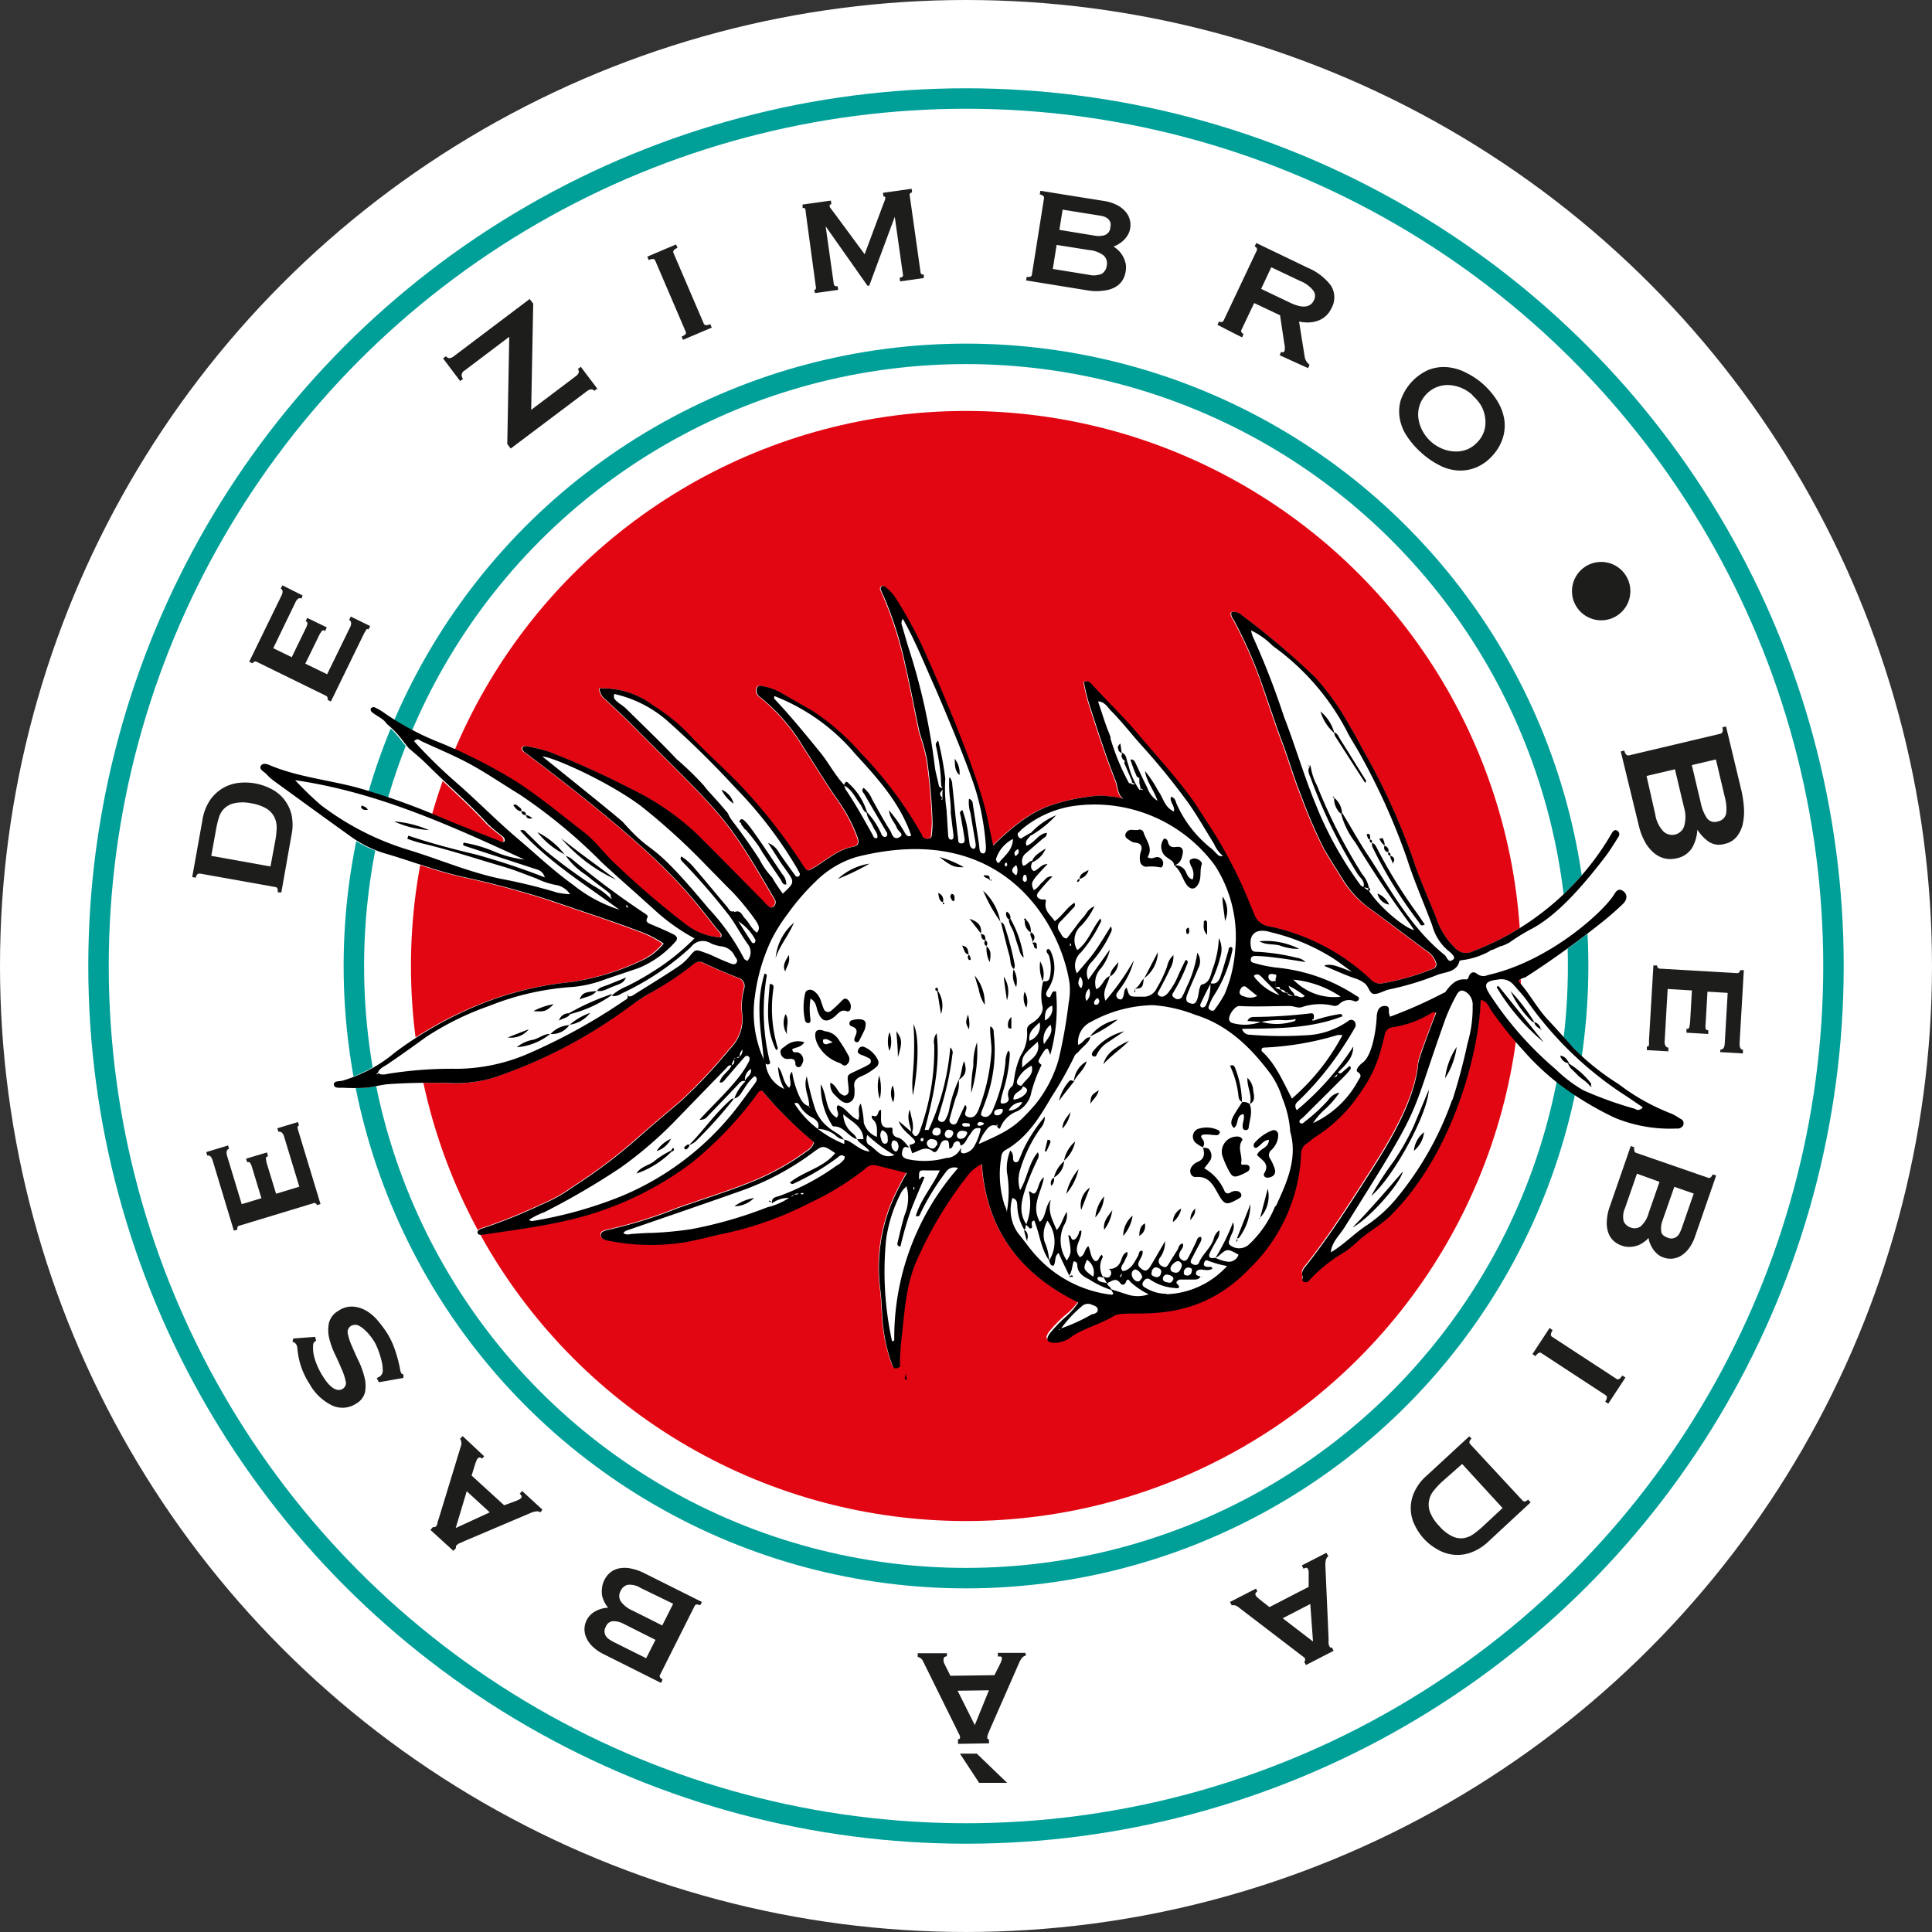 <svg xmlns="http://www.w3.org/2000/svg" id="logo-zimbro" width="267.141" height="267.141"><rect width="100%" height="100%" fill="#333333" stroke="none"/><defs><style>
            .cls-1{fill:#fff}.cls-2{fill:none;stroke:#00a099;stroke-miterlimit:10;stroke-width:2.83px}.cls-5{fill-rule:evenodd}.cls-6{fill:#1d1d1b}
        </style></defs><circle id="Elipse_3" data-name="Elipse 3" class="cls-1" cx="133.57" cy="133.57" r="133.57"></circle><circle id="Elipse_4" data-name="Elipse 4" class="cls-2" cx="119.948" cy="119.948" r="119.948" transform="translate(13.622 13.622)"></circle><circle id="Elipse_5" data-name="Elipse 5" cx="76.747" cy="76.747" r="76.747" transform="translate(56.823 56.823)" style="fill:none"></circle><circle id="Elipse_6" data-name="Elipse 6" class="cls-2" cx="84.641" cy="84.641" r="84.641" transform="translate(48.929 48.929)"></circle><circle id="Elipse_7" data-name="Elipse 7" cx="76.747" cy="76.747" r="76.747" transform="translate(56.823 56.823)" style="fill:#e20613"></circle><path id="Caminho_247" data-name="Caminho 247" class="cls-1" d="M423.579 456.442a6.877 6.877 0 0 0-1.118-.629 29.341 29.341 0 0 1-7.293-4.094 32.712 32.712 0 0 1-6.12-4.876c-1.188-1.313-2.347-2.641-3.563-3.926-1.579-1.677-2.613-3.731-4.122-5.379.307-.489.741-.405 1.048-.6 3.633-2.333 7.112-4.876 10.493-7.559 1.006-.782 1.956-1.649 2.878-2.515.671-.643.671-1.4 0-1.844h-.126l-.517-7.405a.559.559 0 0 0-.154-.81c-.335-.21-.559 0-.74.265a37.724 37.724 0 0 1-19.2 16.291 2.012 2.012 0 0 1-2.473-.489 10.268 10.268 0 0 1-2.277-3.283c-1.1-2.962-2.487-5.812-3.465-8.83a91.6 91.6 0 0 0-6.986-15.271c-.6-1.118-1.2-2.25-1.858-3.339a36.744 36.744 0 0 0-4.764-6.679 106.642 106.642 0 0 0-10.157-8.607 1.523 1.523 0 0 0-1.467-.391c-.112.531.21.852.405 1.215a60.917 60.917 0 0 1 3.633 8.173c1.034 2.906 1.97 5.868 3.06 8.76.894 2.389 1.579 4.834 2.543 7.2a69.575 69.575 0 0 0 3.172 7.363c.782 1.4 1.719 2.794 2.571 4.191a13.609 13.609 0 0 0 3.535 3.884c2.794 2.026 5.435 4.094 8.173 6.092a2.878 2.878 0 0 1 1.2 1.537.657.657 0 0 1-.405.894 34.678 34.678 0 0 1-7.2 2.04 1.7 1.7 0 0 1-1.4-.545 29.118 29.118 0 0 0-14.056-7.363 2.529 2.529 0 0 1-2.1-1.747c-.1-.293-.251-.559-.363-.838a63.168 63.168 0 0 0-5.826-11.359c-.7-1.076-1.4-2.166-2.082-3.214-2.389-3.4-5.239-6.413-7.894-9.585-1.956-2.333-4.192-4.429-6.217-6.679-.265-.293-.587-.657-1.132-.349a25.067 25.067 0 0 0 .81 3.325c1.118 3.479 2.263 6.986 3.577 10.353.321.81.21 1.774 1.034 2.459a8.735 8.735 0 0 0-1.956-.349 8.258 8.258 0 0 0-2.347 0 27.6 27.6 0 0 0-4.89.992c-3.563.992-6.231 3.353-8.8 5.812-.279-1.4-.517-2.473-.754-3.591-1.481-7.321-8.537-22.858-9.138-24.171a58.677 58.677 0 0 0-3.437-6.231 6.077 6.077 0 0 0-1.565-1.76.391.391 0 0 0-.489-.084.363.363 0 0 0-.14.475c.112.279.238.559.363.838a51.157 51.157 0 0 1 3.074 9.7c.713 3.074 1.271 6.189 1.942 9.277a29.87 29.87 0 0 1 .978 3.507 76.022 76.022 0 0 1 .782 8.7c0 .615-.07 1.216-.1 1.83 0 .252-.1.489-.377.531a.894.894 0 0 1-.852-.2c-.112-.126-.14-.335-.238-.489a55.888 55.888 0 0 0-8.383-11.177 32.734 32.734 0 0 0-6.72-5.84l-4.443-2.529a8.06 8.06 0 0 0-2.585-.866c-.489-.084-.629.266-.629.671a1.062 1.062 0 0 0 .517.894 26.127 26.127 0 0 1 6.036 6.986c1.621 2.5 3.158 5.044 4.862 7.489a20.958 20.958 0 0 1 2.571 4.974c.251.7.07 1.1-.587 1.215-2.068.363-3.577 1.774-5.281 2.794-1.1.657-1.1.727-1.816-.405a73.518 73.518 0 0 0-7.447-9.7c-2.557-2.864-5.5-5.337-8.118-8.145a25.373 25.373 0 0 0-5.1-4.122 11.275 11.275 0 0 0-7.335-2.305 2.04 2.04 0 0 0 .852 1.551c1.243 1.174 2.5 2.319 3.7 3.535 12.575 12.672 12.672 12.044 19.644 24.045a.754.754 0 0 1-.112 1.006c-.391.335-.671 0-.95-.2s-.321-.363-.489-.531c-3.116-3.158-6.217-6.329-9.361-9.445a35.614 35.614 0 0 0-8.858-6.036 114.055 114.055 0 0 0-11.457-5.183 18.583 18.583 0 0 0-3.186-.768.517.517 0 0 0-.447.21.6.6 0 0 0 .126.489 1.663 1.663 0 0 0 .433.321c20.371 15.369 22.578 19.672 26.546 24.507.21.265.573.489.321.922a8.607 8.607 0 0 1-4.848-1.8 115.2 115.2 0 0 1-9.78-8.383c-1.467-1.285-2.6-2.948-4.192-4.192-3.116-2.417-6.148-4.932-9.459-7.112a73.77 73.77 0 0 0-11.038-5.589 37.835 37.835 0 0 1-7.223-3.87 10.072 10.072 0 0 0-1.4-.852.545.545 0 0 0-.489.084c-.168.2-.112.419.112.615.657.545 1.593.866 2 1.565a13.162 13.162 0 0 1 2.321 2.452l.741.908c.852.768 1.746 1.495 2.557 2.305 2.794 2.794 5.728 5.281 8.383 8.187a15.713 15.713 0 0 0 1.663 1.4c.279.266.754.447.685.992-.307.21-.587 0-.838-.084-2.794-1.1-5.589-2.208-8.285-3.339a97.891 97.891 0 0 0-11-3.912c-4.038-1.132-8.271-1.495-12.183-3.1-.419-.182-1.076-.5-1.4 0s.461.838.782 1.216a6.666 6.666 0 0 0 1.1.964c3.437 2.5 6.874 5.016 10.339 7.489a16.193 16.193 0 0 0 4.876 2.459c3.563 1.034 6.986 2.361 10.66 3.213a125.468 125.468 0 0 1 12.337 3.311c4.038 1.4 8.09 2.683 12.072 4.192a14.068 14.068 0 0 1 3.521 1.76 8.523 8.523 0 0 1-2.571 2.124 35.126 35.126 0 0 1-10.227 3.2 45.173 45.173 0 0 0-11.848 2.794 52.077 52.077 0 0 0-12.564 6.98 20.049 20.049 0 0 1-7.2 3.856c-.433.112-1.23 0-1.188.545s.838.419 1.4.433a27.87 27.87 0 0 0 3.06 0c1.048-.084 2.11-.419 3.2-.5 2.725-.21 5.463-.21 8.2-.168a18.163 18.163 0 0 0 6.134-.671 68.725 68.725 0 0 0 16.766-8.3 63.708 63.708 0 0 1 5.281-3.577 42.069 42.069 0 0 0 5.742-3.856 1.23 1.23 0 0 1 1.467-.182c1.551.727 3.1 1.4 4.695 2.026a1.188 1.188 0 0 1 .866 1.537 10.4 10.4 0 0 0-.265 3.2 5.784 5.784 0 0 1-1.691 5.072 70.974 70.974 0 0 1-6.72 7.182c-2.082 1.774-4.192 3.521-6.245 5.351a71.73 71.73 0 0 1-8.7 6.525 21.22 21.22 0 0 1-4.429 2.473 75.222 75.222 0 0 1-8.383 3.353c-.238.112-.461.266-.405.531s.335.293.6.251a3.981 3.981 0 0 0 .727-.084c3.856-.587 7.712-1.076 11.513-1.984a45.925 45.925 0 0 0 16.766-7.88 50.549 50.549 0 0 0 8.928-9.347c.21-.279.321-.671.8-.615a56.82 56.82 0 0 0 7.2 7.126 2.012 2.012 0 0 1-.922 1.188 35.684 35.684 0 0 1-6.986 4c-3.591 1.509-7.321 2.627-10.982 3.926a62.738 62.738 0 0 1-9.571 2.99 2.4 2.4 0 0 0-.7.224.573.573 0 0 0 0 1.034 2.4 2.4 0 0 0 .671.238 29.97 29.97 0 0 0 10.171.293c2.054-.307 4.038-.908 6.064-1.313a47.728 47.728 0 0 0 11.625-4.191 37.544 37.544 0 0 0 7.754-4.792 1.537 1.537 0 0 1 1.4-.419l4.289 1.076a41.314 41.314 0 0 0-2.11 4.192 23.64 23.64 0 0 0-1.565 11.806c.182 1.257.2 2.543.293 3.828a23.153 23.153 0 0 0 1.327 6.595c.126.321.238.713.754.545s.363-.363.377-.685a28.554 28.554 0 0 1 .2-3.283c.433-3.856.587-7.754 2.305-11.387a54.824 54.824 0 0 1 6.762-11.177 5.5 5.5 0 0 1 2.054-1.7c.6 9.11 5.323 15.257 13.315 19.155a9.418 9.418 0 0 1-1.76 1.83 18.165 18.165 0 0 0-2.277 2.361c-.531.824-.335 1.16.671 1.257a4.052 4.052 0 0 0 2.515-.95c1.8-1.16 3.912-1.663 5.756-2.794s10.7 1.886 18.736-6.553a23.4 23.4 0 0 0 7.168-15.676 1.718 1.718 0 0 1 .782-1.551c.419-.251.754-.629 1.16-.88a20.956 20.956 0 0 0 6.427-6.385 18.161 18.161 0 0 0 2.655-5.589c.168-.713.363-1.4.531-2.124a1.2 1.2 0 0 1 1.062-1.076 14.712 14.712 0 0 0 5.589-2.082 2.3 2.3 0 0 1 .5.07c0 .154-2.417 6.245-2.473 6.986-.531 5.8-4.82 12.225-7.81 16.892-2.431 3.786-4.89 7.545-7.684 11.08-.349.433-.713.81-.517 1.4.084.238-.2.6.182.782a.643.643 0 0 0 .8-.279 20.776 20.776 0 0 1 4.834-3.842 17.878 17.878 0 0 0 1.718-1.4c1.509-1.4 3.3-2.305 4.723-3.744 8.635-8.648 12.169-22.564 12.393-29.732.852.168 1.09.88 1.4 1.4a54.08 54.08 0 0 0 4.569 5.673 33.4 33.4 0 0 0 6.986 6.078 40.841 40.841 0 0 0 5.589 3.144 19.853 19.853 0 0 0 8.579 1.495.88.88 0 0 0 .908-.489c.136-.379-.256-.532-.577-.7zM393.4 434.576l-.182.084a.544.544 0 0 1 .182-.084z" transform="translate(-191.41 -301.816)"></path><path id="Caminho_248" data-name="Caminho 248" d="M423.533 456.4a6.15 6.15 0 0 0-1.1-.615 29.465 29.465 0 0 1-7.293-4.094A33.924 33.924 0 0 1 409 446.8c-1.174-1.313-2.347-2.641-3.549-3.926-1.579-1.663-2.613-3.73-4.122-5.379.307-.475.727-.405 1.034-.6 3.633-2.333 7.126-4.876 10.507-7.559a40.65 40.65 0 0 0 2.878-2.515c.671-.643.671-1.4 0-1.83s-.992.168-1.271.615c-1.4 2.221-8.774 9.1-17.409 11.038a1.4 1.4 0 0 1-1.4-.126c-.447-.391-.964-.377-1.216.349 0 .154-.238.391-.335.377-1.4-.154-2.152.727-2.878 1.7 0 .084-.2.126-.307.182a62.307 62.307 0 0 1-7.363 3.269 3.5 3.5 0 0 1-.168-.615c0-.335.112-.8-.391-.852a.978.978 0 0 0-1.076.517 2.8 2.8 0 0 0-.21.88c0 .838-.419 5.351-1.97 6.441-.377.266-1.048 1.02-.671 1.258.727.489.279.838.1 1.16a13.525 13.525 0 0 1-6.259 5.924 9.219 9.219 0 0 1 1.4-1.691 13.119 13.119 0 0 0 2.249-2.529 2.389 2.389 0 0 0-1.551 1.034 23.9 23.9 0 0 1-3.213 2.962c-.2.168-.419.433-.7.168s.251-.559.461-.755c7.112-7.112 6.8-6.595 6.4-7.1l-1.09.95c-.251.21-.419 0-.629-.14 0 .377.14.8-.5.671l.084.112-.1-.1a.8.8 0 0 0 .615-.573c1.593-1.523 2.1-2.319 2.138-3.591a38.984 38.984 0 0 1-7.824 8.8c-.447-.768 0-1.062.363-1.4a42.8 42.8 0 0 0 6.106-7.447c.559-.852 1.1-1.732 1.607-2.627a.769.769 0 0 0-.126-.852.6.6 0 0 0-.838 0 10.941 10.941 0 0 1-5.952 1.97 53.709 53.709 0 0 1-7.643-.084 1.076 1.076 0 0 1-1.076-.81c4.75-.07 9.459 0 13.9-1.746-.126-.363-.321-.321-.489-.279a20.13 20.13 0 0 0-3.507.88h-.126a.406.406 0 0 1-.1-.112.14.14 0 0 1 .224 0c0-.349.224-1.006-.489-.88a68.934 68.934 0 0 1-7.587.489c-.377 0-.852 0-1.076.559l1.872.126h.07a11.331 11.331 0 0 1 3.144-.238 5.588 5.588 0 0 0 1.593-.168l.377.1-.391-.1c0 .112-.084.279-.168.293a7.783 7.783 0 0 1-4.555.112h-.126a6.273 6.273 0 0 1-3.954.14.657.657 0 0 1-.377-.349c-.21-.615.741-2.012 1.4-1.984 2.305.126 4.625 0 6.986 0 .531 0 1.132.321 1.593.168a7.825 7.825 0 0 1 4.275-.238.964.964 0 0 0 .88-.126 1.886 1.886 0 0 1 2.249-.433.559.559 0 0 0 .461-.182c.224-.293 0-.475-.238-.573a24.213 24.213 0 0 0-11.052-3.926 18.692 18.692 0 0 1-3.046-.615c-.293-.07-.615-.182-.531-.587s.405-.419.727-.405a22.538 22.538 0 0 1 2.543.21c.852.1 1.4.182 2.166.293s1.4.224 2.124.335a2 2 0 0 0-1.188-.587 28.093 28.093 0 0 0-5.407-.824c-.363 0-.768 0-.894-.433-.447-1.788.447-2.794 2.236-2.4a3.714 3.714 0 0 1 .531.14 28.07 28.07 0 0 1 7.908 3.2c1.146.657 2.18 1.509 3.269 2.277-2.417-.964-2.794-1.09-3.8-.936 0 0 0 .14.084.154 1.4.573 2.794 1.23 4.192 1.691a4.19 4.19 0 0 1 1.244.657c.559.405.671 1.4 1.257 1.467s1.4-.433 2.04-.6a39.912 39.912 0 0 0 6.637-1.984c1.1-.489 2.794-.321 3.186-1.984a1.238 1.238 0 0 1 .335-.1 10.481 10.481 0 0 0 3.8-1.229.349.349 0 0 1 .182-.126l.447-.154.713-.335a1.286 1.286 0 0 1 .405-.126l.447-.182.559-.279a28.505 28.505 0 0 1 2.794-1.746c3.786-1.9 7.391-6.134 10.4-10.032.7-.908 1.3-1.9 1.914-2.878a.573.573 0 0 0-.168-.81c-.321-.21-.559 0-.727.266a37.64 37.64 0 0 1-19.253 16.4 2.04 2.04 0 0 1-2.487-.489 10.018 10.018 0 0 1-2.263-3.283c-1.1-2.962-2.487-5.8-3.465-8.83a91.653 91.653 0 0 0-6.986-15.271c-.6-1.118-1.2-2.249-1.858-3.339a36.02 36.02 0 0 0-4.75-6.679 108.572 108.572 0 0 0-10.171-8.607 1.537 1.537 0 0 0-1.4-.391c-.126.545.21.866.405 1.216a60.839 60.839 0 0 1 3.619 8.173c1.048 2.92 1.984 5.868 3.074 8.76.894 2.389 1.579 4.834 2.543 7.2a69.856 69.856 0 0 0 3.158 7.363c.8 1.4 1.719 2.794 2.585 4.191a13.973 13.973 0 0 0 3.521 3.9c2.794 2.012 5.435 4.08 8.187 6.078a2.92 2.92 0 0 1 1.2 1.551.643.643 0 0 1-.405.88 34.682 34.682 0 0 1-7.2 2.04 1.7 1.7 0 0 1-1.4-.545 29.187 29.187 0 0 0-14.056-7.363 2.529 2.529 0 0 1-2.1-1.746c-.112-.293-.251-.559-.363-.838a63.166 63.166 0 0 0-5.826-11.359c-.7-1.076-1.4-2.166-2.082-3.214-2.4-3.4-5.239-6.413-7.894-9.585-1.97-2.333-4.192-4.429-6.217-6.679-.279-.293-.587-.657-1.146-.349a24.593 24.593 0 0 0 .824 3.325c1.118 3.479 2.249 6.986 3.577 10.353.321.81.21 1.788 1.034 2.459a8.886 8.886 0 0 0-1.956-.349 8.254 8.254 0 0 0-2.347 0 27.946 27.946 0 0 0-4.9.992c-3.549.992-6.217 3.353-8.788 5.812-.293-1.4-.531-2.473-.754-3.591-1.481-7.321-8.537-22.858-9.138-24.157a61.558 61.558 0 0 0-3.437-6.245 6.287 6.287 0 0 0-1.565-1.76.405.405 0 0 0-.5-.07.349.349 0 0 0-.126.461c.112.293.238.559.363.838a50.117 50.117 0 0 1 3.06 9.7c.713 3.074 1.271 6.19 1.956 9.277a32.838 32.838 0 0 1 .978 3.507 79.246 79.246 0 0 1 .782 8.718 11.393 11.393 0 0 1-.1 1.816.473.473 0 0 1-.377.531.824.824 0 0 1-.852-.2c-.112-.126-.14-.335-.238-.475a55.52 55.52 0 0 0-8.383-11.177 31.911 31.911 0 0 0-6.72-5.84l-4.443-2.543a8.188 8.188 0 0 0-2.585-.866c-.5-.07-.629.266-.629.671a1.062 1.062 0 0 0 .517.894 25.833 25.833 0 0 1 6.022 6.986c1.621 2.5 3.158 5.058 4.876 7.5a21.138 21.138 0 0 1 2.571 4.96c.237.7.07 1.1-.587 1.23-2.068.363-3.577 1.76-5.281 2.794-1.1.657-1.1.727-1.816-.405a74.738 74.738 0 0 0-7.447-9.7c-2.557-2.864-5.5-5.337-8.118-8.146a25.764 25.764 0 0 0-5.1-4.122 11.4 11.4 0 0 0-7.349-2.305 2.054 2.054 0 0 0 .866 1.551c1.23 1.174 2.5 2.319 3.689 3.535 12.575 12.672 12.686 12.058 19.658 24.045a.754.754 0 0 1-.126 1.006c-.377.349-.671 0-.936-.2a5.775 5.775 0 0 1-.489-.531c-3.13-3.158-6.217-6.329-9.375-9.445a35.8 35.8 0 0 0-8.844-6.036 116.963 116.963 0 0 0-11.457-5.183 22.068 22.068 0 0 0-3.186-.768.559.559 0 0 0-.461.21.615.615 0 0 0 .14.489 1.788 1.788 0 0 0 .433.335c20.357 15.369 22.578 19.658 26.546 24.493.224.265.587.489.321.922a8.565 8.565 0 0 1-4.834-1.8 117.589 117.589 0 0 1-9.78-8.383c-1.4-1.285-2.585-2.948-4.108-4.192-3.116-2.4-6.148-4.932-9.473-7.112a71.625 71.625 0 0 0-11.024-5.589 37.482 37.482 0 0 1-7.223-3.884 8.823 8.823 0 0 0-1.4-.838.531.531 0 0 0-.5.07c-.168.21-.1.419.126.615.657.545 1.579.866 2 1.579a13.077 13.077 0 0 1 2.305 2.431l.727.922c.866.755 1.76 1.481 2.571 2.291 2.794 2.794 5.728 5.281 8.383 8.2a17.421 17.421 0 0 0 1.649 1.4c.293.279.768.447.685.992-.293.224-.573 0-.824-.084-2.794-1.1-5.589-2.194-8.285-3.339a98.88 98.88 0 0 0-11-3.912c-4.052-1.118-8.271-1.495-12.2-3.1-.405-.168-1.062-.5-1.4 0s.475.824.8 1.2a6.569 6.569 0 0 0 1.09.964c3.451 2.5 6.888 5.016 10.353 7.489a15.872 15.872 0 0 0 4.876 2.459c3.563 1.034 6.986 2.375 10.66 3.213a126.516 126.516 0 0 1 12.337 3.311c4.024 1.4 8.09 2.683 12.072 4.192a14.476 14.476 0 0 1 3.507 1.76 8.384 8.384 0 0 1-2.557 2.124 34.665 34.665 0 0 1-10.241 3.2 45.172 45.172 0 0 0-11.848 2.794 52.733 52.733 0 0 0-12.575 6.986 19.839 19.839 0 0 1-7.2 3.856c-.433.112-1.23 0-1.188.545s.824.419 1.313.433a28.049 28.049 0 0 0 3.074 0c1.048-.084 2.11-.419 3.186-.5 2.794-.2 5.477-.21 8.215-.168a18.164 18.164 0 0 0 6.12-.671 67.762 67.762 0 0 0 16.766-8.3c1.774-1.188 3.423-2.571 5.281-3.577a41.364 41.364 0 0 0 5.756-3.856 1.2 1.2 0 0 1 1.467-.168c1.537.713 3.1 1.4 4.695 2.012a1.2 1.2 0 0 1 .866 1.537 9.627 9.627 0 0 0-.293 3.269 5.812 5.812 0 0 1-1.691 5.072 69.644 69.644 0 0 1-6.734 7.182c-2.082 1.774-4.192 3.521-6.231 5.351a72.843 72.843 0 0 1-8.7 6.525 21.22 21.22 0 0 1-4.429 2.473 72.578 72.578 0 0 1-8.383 3.353c-.237.112-.461.266-.405.531s.335.293.6.251a4.13 4.13 0 0 0 .727-.084c3.842-.573 7.712-1.076 11.5-1.984A45.268 45.268 0 0 0 287 462.6a50.618 50.618 0 0 0 8.942-9.347c.21-.266.321-.671.8-.615a55.8 55.8 0 0 0 7.182 7.126 1.942 1.942 0 0 1-.908 1.188 35.688 35.688 0 0 1-6.986 4c-3.591 1.509-7.321 2.627-11 3.94a63.268 63.268 0 0 1-9.571 2.976 2.793 2.793 0 0 0-.685.224.573.573 0 0 0 0 1.034 2.121 2.121 0 0 0 .671.238 29.957 29.957 0 0 0 10.171.293c2.054-.307 4.038-.908 6.05-1.313a47.04 47.04 0 0 0 11.639-4.192 38.476 38.476 0 0 0 7.754-4.778 1.481 1.481 0 0 1 1.4-.433l4.289 1.076a39.913 39.913 0 0 0-2.11 4.192 23.655 23.655 0 0 0-1.565 11.806c.182 1.271.2 2.557.293 3.828a23.151 23.151 0 0 0 1.327 6.595c.126.321.224.713.754.545s.363-.349.363-.685a32.338 32.338 0 0 1 .2-3.283c.447-3.856.6-7.754 2.319-11.373a54.487 54.487 0 0 1 6.762-11.177 5.309 5.309 0 0 1 2.04-1.691c.6 9.11 5.337 15.243 13.329 19.141a9.893 9.893 0 0 1-1.719 1.97 19.018 19.018 0 0 0-2.263 2.361c-.545.824-.335 1.174.657 1.257a4.024 4.024 0 0 0 2.515-.95c1.816-1.16 3.926-1.663 5.77-2.794s10.7 1.886 18.736-6.553a23.431 23.431 0 0 0 7.112-15.732 1.7 1.7 0 0 1 .782-1.551c.419-.251.755-.629 1.16-.88a20.873 20.873 0 0 0 6.413-6.385 17.748 17.748 0 0 0 2.655-5.589c.182-.713.377-1.4.545-2.124a1.215 1.215 0 0 1 1.048-1.076 14.7 14.7 0 0 0 5.589-2.082 1.919 1.919 0 0 1 .5.07c-.084.154-2.417 6.245-2.487 6.986-.531 5.8-4.806 12.225-7.8 16.892-2.431 3.786-4.9 7.545-7.7 11.08-.335.433-.713.824-.5 1.467.07.251-.2.6.182.782a.643.643 0 0 0 .8-.279 20.959 20.959 0 0 1 4.82-3.842 14.811 14.811 0 0 0 1.732-1.4c1.495-1.4 3.3-2.305 4.722-3.73 8.635-8.663 12.155-22.578 12.379-29.746.852.182 1.1.88 1.4 1.4a54.256 54.256 0 0 0 4.569 5.686 34.12 34.12 0 0 0 6.986 6.064 43.589 43.589 0 0 0 5.589 3.158 19.993 19.993 0 0 0 8.565 1.481.866.866 0 0 0 .908-.489c.134-.648-.271-.787-.592-.967zm-46.819-16.766a7.768 7.768 0 0 1-6.511-2.361 14.084 14.084 0 0 1 6.511 2.333zm-9.221-3.1c.713 0 .1.587.279.824a4.548 4.548 0 0 1-.07.978c.279 0 .671-.266.657.293a.88.88 0 0 1 .782.391h.224a.266.266 0 0 0 0 .112 2.251 2.251 0 0 0 .824.391h.2c-.07-.517-.643-.685-.852-1.4a11.443 11.443 0 0 1 2.235 1.4c-.5.475-.936-.1-1.4 0h-.2c-.335 0-.7 0-.824-.391l-.112-.07a.755.755 0 0 1-.782-.391h-.084l-.671-.293.084-.964a1.8 1.8 0 0 1-.349.084.615.615 0 0 1-.685-.657c.028-.447.447-.349.74-.335zm-2.627.112a.726.726 0 0 1 .5-.084 2.065 2.065 0 0 1 .545.447c.8.8 1.579 1.607 2.375 2.417a7.657 7.657 0 0 1-3.437-2.459c-.1-.154-.112-.293.014-.349zm-1.886 1.83a.447.447 0 0 1 .727-.154l1.495 1.2a2.068 2.068 0 0 1-1.788.07c-.7-.154-.824-.545-.433-1.146zm17.563-18.359c-1.285-1.914-2.375-3.94-3.591-5.9l-.154.084a11.065 11.065 0 0 0 1.984 4.024c2.375 3.87 4.862 7.67 7.587 11.3.168.238.321.489.531.81-1.593-.447-4.988-3.437-6.245-5.449-.224-.182-.559-.238-.671-.545-.419 0-.587-.377-.81-.671a50.3 50.3 0 0 1-5.938-10.87c-1.621-3.94-2.794-8.034-4.345-12.016a108.275 108.275 0 0 0-4.3-11.052 6.768 6.768 0 0 1-.251-.852 10.593 10.593 0 0 1 3.018 2.152 33.533 33.533 0 0 1 10.381 12.058c.5.964 1.118 1.872 1.621 2.794a92.357 92.357 0 0 1 6.511 14.433c1.006 3.2 2.375 6.245 3.535 9.375a6.818 6.818 0 0 0 2.319 3.563 2.794 2.794 0 0 1 .629.657.335.335 0 0 1-.07.489c-.182.126-.419.293-.643.07s-.321-.545-.545-.727c-4.602-3.699-7.369-8.869-10.554-13.731zM268.306 425.2a76.5 76.5 0 0 0-7.615-1.858c-4.387-.894-8.467-2.669-12.7-3.968a38.424 38.424 0 0 1-12.281-6.259 46.332 46.332 0 0 1-3.535-3.423c11.485 1.677 21.586 6.329 31.688 10.968a14.654 14.654 0 0 1-4.192-1.118 18.908 18.908 0 0 0-4.192-1.215c-.112.251-.084.363 0 .405l9.71 3.172c.573.182 1.2.279 1.509 1.229a98.073 98.073 0 0 0-9.557-3.172c-3.13-.74-6.259-1.565-9.319-2.6a3.934 3.934 0 0 1-.14.433 20.959 20.959 0 0 0 2.012.629c3.8.894 7.5 2.124 11.177 3.2 1.579.447 3.1 1.09 4.639 1.649a10.618 10.618 0 0 0 2.934.95 2.948 2.948 0 0 1 1.746 1.243 12.579 12.579 0 0 1-1.956-.266zm9.78 2.11a.154.154 0 0 1-.112-.112 2.306 2.306 0 0 1 0-.307l-.377-.112.363.1a1.563 1.563 0 0 0 .182.224c.056.14.056.21-.112.21zm15.159 7.6c-.335.433-.8.14-1.16 0-.685-.251-1.4-.587-2.012-.866a11.64 11.64 0 0 0-1.4-.559c-1.188-.433-1.16-.391-2.054.671a7.489 7.489 0 0 1-1.5 1.327c-2.1 1.4-4.191 2.669-6.315 4a.615.615 0 0 1-.685 0c.168.405-.182.517-.405.671a80.2 80.2 0 0 1-12.9 7.168 25.3 25.3 0 0 1-10.227 2.277 55.716 55.716 0 0 0-9.263.643c-.573.084-1.16.321-1.719-.07 0 .1 0 .21-.112.168s0-.168.112-.168c.21-.629.81-.852 1.3-1.174 1.8-1.23 3.591-2.487 5.337-3.772a39.834 39.834 0 0 1 8.788-4.331 37.488 37.488 0 0 1 11.5-2.613 16.294 16.294 0 0 0 3.912-.838c1.719-.6 3.451-1.174 5.184-1.76a13.776 13.776 0 0 0 5.016-3.535c.489-.475.433-.838-.168-1.146-1.034-.517-2.1-.964-3.144-1.4-.405-.182-.768-.349-.447-.922.126-.224-.112-.405-.335-.545a112.787 112.787 0 0 1-10.213-7.629 3.282 3.282 0 0 0-.741-.349 10.158 10.158 0 0 0 2.806 2.642c.964.81 1.984 1.537 2.976 2.305.265.224.6.447.363.88.21 0-.1-.182.126-.084a.322.322 0 0 1 .1.084c-.084.1-.154.1-.224 0a10.434 10.434 0 0 0-2.333-1.7 76.3 76.3 0 0 1-6.329-4.611c-1.006-.782-1.858-1.746-2.794-2.613-.238-.21-.405-.643-.992-.405 4 4.4 9.012 7.475 13.706 10.94a19.644 19.644 0 0 1-6.371-3.423c-2.794-2-5.239-4.345-7.838-6.539-2.92-2.487-5.589-5.239-8.481-7.74a69.583 69.583 0 0 1-5.686-5.589c.419-.489.727-.182 1.02 0 2.263 1.048 4.583 2 6.762 3.186s4.541 2.794 6.832 4.192a73.317 73.317 0 0 1 11.359 9.4c2.5 2.305 5.072 4.541 7.587 6.832a27.05 27.05 0 0 0 5.211 3.647 32.324 32.324 0 0 1-4.331 3.661 41.1 41.1 0 0 1-5.016 2.962 7.237 7.237 0 0 0-2.012 1.216v.126a1.663 1.663 0 0 0 1.2-.307 36.9 36.9 0 0 0 9.669-6.455 2.04 2.04 0 0 1 2.725-.531 5.03 5.03 0 0 0 1.565.447 2.277 2.277 0 0 1 1.788 1.4c.14.168.461.5.21.838zm2.529-2.794a.279.279 0 0 1-.447 0c-.643-.964-1.257-1.942-1.886-2.92a6.776 6.776 0 0 1 2.375 2.585.335.335 0 0 1-.1.335zm.293-1.313c-.782-.5-1.09-1.4-1.719-2.026-.377-.377-.531-1.188-1.4-.866h-.084v-.111c-.573.21-.713-.307-.964-.6-1.495-1.76-2.962-3.549-4.471-5.3a8.06 8.06 0 0 0-1.844-1.663c-.265.377 0 .531.1.685a89.529 89.529 0 0 1 6.106 6.986c1.16 1.4 1.956 3.074 3.032 4.541a1.83 1.83 0 0 1-.112 2.236c-.168-.112-.377-.168-.447-.293a30.948 30.948 0 0 0-4.946-6.986c-8.523-10.241-7.251-6.762-11.778-11.876-.405-.475-11.177-9.11-11.177-9.11 1.285 0 8.9 3.339 13.595 6.818a90.2 90.2 0 0 1 9.277 8.467c1.16 1.16 2.291 2.347 3.465 3.507a36.134 36.134 0 0 1 3.2 3.94c.335.573.643 1.006.112 1.649zm70.208 15.858a41.232 41.232 0 0 0 10-1.719 2.876 2.876 0 0 1 .713 0 30.613 30.613 0 0 1-6.986 8.774c-1.285-2.445-2.291-4.862-4.191-6.567-.056-.419.14-.475.405-.489zm-21.321-42.81-.21-.6c-.587-1.4-1.034-2.962-1.551-4.443h.14c.782.084 1.188.8 1.663 1.3 1.4 1.4 2.641 3 3.968 4.5a97.119 97.119 0 0 1 6.469 7.894c1.4 1.928 2.543 3.982 3.8 5.994a4.5 4.5 0 0 0 1.216 1.663c0 .084-.112 0 0 0a.712.712 0 0 1-.629-.084c-.307-.28-.587-.615-.908-.894a16.221 16.221 0 0 1-4.876-6.259c-.126-.349-.21-.824-.768-.936-.21.727.573 1.2.419 2.026-1.285-.531-1.467-1.872-2.152-2.794a17.267 17.267 0 0 0-1.844-2.794c.182 1.4 1.146 2.487 1.732 4.122a3.381 3.381 0 0 1-1.4-1.76c-.573-1.132-1.1-2.305-1.649-3.465-.168-.377-.391-.559-.713-.461.1.265.2.531.279.81a1.1 1.1 0 0 1 .14.377c.14.363.307.755.475 1.146l.349.224v.671a4.543 4.543 0 0 1 .168.824c.112 0 .224-.112.293.07a.167.167 0 0 1-.112.07c-.07 0-.112-.1-.182-.14 0 .1-.112.168-.182.084a10.13 10.13 0 0 1-1.481-3.339 11.898 11.898 0 0 1-.307-1.02.99.99 0 0 0-.573-.74 1.9 1.9 0 0 1-.112.447l.168.419.321.279a.935.935 0 0 1-.1.251c.349.824.713 1.649 1.062 2.487a.21.21 0 0 1 0 .224l.461.251h-.028c-.21 0-.461.1-.545-.168a.224.224 0 0 1-.335-.084 31.645 31.645 0 0 1-2.529-6.147zm-12.742 13.092a5.084 5.084 0 0 1 .8-.755 14.433 14.433 0 0 1 6.469-2.878 20.636 20.636 0 0 1 19.9 8.216 18.163 18.163 0 0 1 2.794 11.4 19.979 19.979 0 0 1-.741 4.3c-.21.671-.461 1.4-.727 2.026a16.628 16.628 0 0 1-1.4 2.166c-.1.2-.433.21-.671 0a.335.335 0 0 1-.126-.461 6.846 6.846 0 0 1 .7-1.481 18.163 18.163 0 0 0 2.571-6.357.466.466 0 0 0-.1-.335c-.475-.1-.405.307-.489.559-.349 1.16-.671 2.333-1.062 3.479-.224.685-.643 1.16-1.4.936v.07a6.344 6.344 0 0 1-.671 3.074.517.517 0 0 1-.447.21c-.307 0-.335-.335-.224-.545.433-.922.88-1.83 1.4-2.794a.182.182 0 0 1 0-.084 17.855 17.855 0 0 0 1.4-3.912 3.311 3.311 0 0 0-.293-2.249 13.971 13.971 0 0 1-.824 4.192c-.335.838-.335 1.956-1.537 2.235-.154 0-.251.377-.321.6s-.112.727-.2 1.076c-.224.88-.475 1.09-1.048.922s-.727-.489-.419-1.285c.461-1.188 1.006-2.347 1.481-3.521a2.026 2.026 0 0 0-.112-2.194 15.815 15.815 0 0 1-1.495 4.792 8.53 8.53 0 0 1-.531 1.146.7.7 0 0 1-1.174.265c-.5-.335-.126-.615 0-.894a23.16 23.16 0 0 0 1.746-3.6c.1-.224.238-.433 0-.685h-.182c-.363.768-.754 1.509-1.076 2.291a9.276 9.276 0 0 1-1.188 2.04 1.927 1.927 0 0 1-.643.615.671.671 0 0 1-.838-.112c-.21-.238 0-.433.112-.657.5-.964 1.034-1.928 1.467-2.92a3.409 3.409 0 0 0 .5-1.956 2.935 2.935 0 0 0-.88 1.593 16.262 16.262 0 0 1-1.4 2.934 1.97 1.97 0 0 1-2.026 1.216h-.545c-1.243 0-1.243 0-1.607-1.244-.405.279-.321.754-.447 1.146s-.251.587-.629.433a.554.554 0 0 1-.224-.88c.224-.349.517-.685.741-1.048a10.491 10.491 0 0 0 1.551-3.437 34.93 34.93 0 0 1-3.926 5.589c-.531-1.4.391-2.319.587-3.4-.88.307-.964 1.467-1.872 1.8a2.892 2.892 0 0 1 .657-2.878 6.3 6.3 0 0 0 1.244-2.613l-2.99 4.192a2.1 2.1 0 0 1 .447-2.431 16.22 16.22 0 0 0 2.669-4.108.769.769 0 0 0 0-.824c-.727 1.146-1.4 2.277-2.124 3.325s-1.649 2.04-2.571 3.158a2.4 2.4 0 0 1 .559-2.892 18.485 18.485 0 0 0 2.683-4.094.461.461 0 0 0 0-.587c-1.174 1.4-1.649 3.241-3.186 4.359a2.627 2.627 0 0 1 .573-3.409 9.975 9.975 0 0 0 1.8-2.655c-.922.377-1.1 1.034-1.5 1.467s-.768.913-1.118 1.4l-1.2 1.579c-.643 0-.74-.615-1.02-.964a.992.992 0 0 1 .168-1.4c.587-.6 1.174-1.229 1.746-1.858a.517.517 0 0 0 .154-.7c-1.034.629-1.621 1.747-2.711 2.543-.573-.852-1.495-1.4-1.257-2.655.112-.545-.321-.279-.573-.349-.643-.168-.81-.531-.433-1.02a28.434 28.434 0 0 1 1.942-2.166c-.838-.07-1.048.531-1.4.8s-.657.88-1.2 1.09c-.447-1.09-.447-1.09 1.914-3.6-.95 0-1.271.866-1.914.964-.559-.391-.349-.852-.168-1.313v-.1c-.517 0-.727.615-1.3.685a1.4 1.4 0 0 1 .461-1.788l2.194-1.9c.251-.224.671-.335.615-.866-1.2.154-1.677 1.4-2.794 1.788-.321-.81.447-1.09.671-1.607l-.112-.182-.936.545c-.2.1-.377.377-.615.126a.573.573 0 0 1-.168-.7zm11.179 23.257c-.084.363-.224.615-.6.531-.07 0-.168-.2-.154-.265a.852.852 0 0 1 .531-.657 3.433 3.433 0 0 1 .21.391zm-1.816 0a1.481 1.481 0 0 1 .363-1.677 1.4 1.4 0 0 1-.377 1.7zm-.713-1.746c-.5-.447-.489-.88-.126-1.593a1.4 1.4 0 0 1 .112 1.621zm-1.4-5.91-.154.084a2.287 2.287 0 0 1 0-.307.165.165 0 0 0 .14-.084zm-6.455-8.83c-.279-.112-.238-.391-.182-.615s.126-.391.321-.307.182.419.21.615a.336.336 0 0 1-.419.335zm-1.118-2.263a1.565 1.565 0 0 1 0 1.4c-.713-.433-.768-.866-.07-1.369zm-.112-1.942c.07-.126.321-.307.363-.279a.642.642 0 0 1 0 .629 2.459 2.459 0 0 1-.335.335.545.545 0 0 1-.1-.657zm-.349-1.677c-.07 1.621-1.174 2.291-1.872 3.2a.182.182 0 0 1-.307 0c-.084-.154-.2-.349-.154-.475a4.7 4.7 0 0 1 2.263-2.7zm-.782 3.577c-.07.084-.168.238-.21.238a.383.383 0 0 1-.126-.391c.07-.154.168-.126.251-.182zm-8.788-10.549c-.321-.182-.615-.084-.685-.447-.168-.894-.461-1.774-.559-2.669a87.716 87.716 0 0 0-3.7-16.6c-.279-.936-.545-1.858-.81-2.794a.95.95 0 0 1 .1-.964c1.7 3 2.976 6.217 4.387 9.375.1.2 4.639 10.66 5.812 14.74a35.745 35.745 0 0 1 1.257 6.986 3.982 3.982 0 0 1 0 .908c0 .154-.154.405-.251.419a.489.489 0 0 1-.559-.363c-.084-.349-.084-.713-.14-1.076l-.838-5.407a.713.713 0 0 0-.531-.7 4.807 4.807 0 0 0 .21 1.956c.224 1.4.489 2.878.727 4.317 0 .252 0 .559-.238.629s-.531-.251-.587-.545-.112-.838-.182-1.257a14.908 14.908 0 0 0-.838-3.549c-.545.266-.251.629-.21.936.168 1.02.363 2.04.517 3.06 0 .307 0 .629-.433.615s-.419-.2-.447-.475l-.335-2.892c-.168-1.579-.307-3.158-.489-4.722a1.691 1.691 0 0 0-.224-.866.447.447 0 0 0-.21-.168v.643a14.429 14.429 0 0 0 .112 2.194 13.263 13.263 0 0 1 .112 2.082l.377 3.1c0 .251 0 .573-.307.587s-.419-.321-.433-.629l-.21-3.423a20.958 20.958 0 0 1-.182-4.387 42.377 42.377 0 0 0-.978-5.24.657.657 0 0 0-.279.824c1.09 5.128.321 5.267 1.006 5.812-.224.266-.126.936-.14 1.23 0 .6-.293.251 0 0-.756-.551.012-1.013.18-1.236zm-13.609 0a1.914 1.914 0 0 1-.154-.5c-1.313-1.4-2.152-3.088-3.339-4.541-2-2.459-4-4.9-6.162-7.209-.126-.126-.279-.238-.14-.545a27.79 27.79 0 0 1 11.177 8.006c3.1 3.381 6.2 6.79 7.726 11.275-.489.279-.671-.084-.88-.377a18.471 18.471 0 0 0-2.194-3.116c.14 1.174.8 1.677 1.048 2.347s1.188.978.349 1.4-.992-.573-1.271-1.006c-.894-1.4-1.635-2.794-2.459-4.261a3.843 3.843 0 0 0-1.174-1.579c-.405.391 0 .671.14.936 1.006 1.746 2.026 3.465 3.046 5.2.321.559-.335.95-.685.349a10.562 10.562 0 0 0-2.068-3.158c0 .8.559 1.313.838 1.97s.727.964.629 1.621c-.5.168-.545-.238-.671-.461-1.188-2.11-2.375-4.289-3.786-6.343zm-10.144 12.253a11.023 11.023 0 0 1-1.774-2.557c-3.409-5.156-3.968-5.3-4.3-6.273-2.445-2.892-2.557-2.794-3.325-3.828a40.606 40.606 0 0 0-3.772-3.661c-2.236-2.389-4.625-4.639-6.986-6.986-.349-.349-.782-.587-1.146-.894s-.685-.531-.5-1.146a16.626 16.626 0 0 1 7.2 3.6 129.313 129.313 0 0 1 9.571 9.4 57.776 57.776 0 0 1 8.215 10.633c.224.363.433.74.629 1.118a.363.363 0 0 1-.126.475.335.335 0 0 1-.461-.112c-.755-1.034-1.5-2.082-2.222-3.116a2.92 2.92 0 0 0-1.537-1.4c.74 1.16 1.3 2.04 1.872 2.906.168.251.363.489.531.74 1.3 1.8 1.3 1.8-.363 3.367a20.474 20.474 0 0 1-1.5-2.277zm-2.333 28.475c-.978 1.327-1.928 2.669-2.948 3.954a39.3 39.3 0 0 1-15.369 11.6 57.483 57.483 0 0 1-12.575 3.521 1.058 1.058 0 0 1-.363-.182 9.785 9.785 0 0 1 2.1-1.048 103.026 103.026 0 0 0 10.535-6.148 54.489 54.489 0 0 0 7.475-6.4c2.361-2.431 4.722-4.876 7.1-7.307.224-.224.405-.615.838-.405-.084-.363.238-.615.279-.922v-.084a.447.447 0 0 1 .349-.07c.154-.1.293-.224.489-.126-.14-.475.182-.8.391-1.146v-.084.07H294a1.216 1.216 0 0 1-.391 1.146c-.14.168-.321.126-.489.126a.5.5 0 0 1-.307.1c.14.363.154.713-.279.922-.377.88-1.4 1.313-1.677 2.375.461.1.629-.238.838-.475.824-.964 1.663-1.942 2.5-2.892.154-.182.335-.405.615-.266s.224.531.1.768a14.727 14.727 0 0 1-1.621 2.431c-1.565 1.928-3.4 3.633-5.2 5.589a1.216 1.216 0 0 0 1.146-.5q2.04-2.11 4.024-4.192c.321-.321.559-.782 1.118-.643a1.7 1.7 0 0 1 .81-1.677c.2.838-.671 1.1-.81 1.677a.28.28 0 0 1 0 .1 6.217 6.217 0 0 0-1.477 2.3c.782-.168 1.006-.922 1.4-1.4a6.421 6.421 0 0 1 1.4-1.691c.433.224.349.6.07.978zm12.351 10.465a2.934 2.934 0 0 1-1.09.936 32.5 32.5 0 0 1-7.894 4.191c-.489.154-1.146.21-1.02 1.006a3.9 3.9 0 0 1 2.557-.726c0-.21.182-.279.335-.363a.238.238 0 0 0 0-.1h.1a1.075 1.075 0 0 1 .824-.112 1.1 1.1 0 0 1 .405-.112h.126v.07c-.084.1-.168.2-.321.07a.7.7 0 0 0-.2-.112c-.265.126-.531.279-.824.112a.405.405 0 0 1-.335.363h-.07a9.319 9.319 0 0 1-3.241 1.467 58.461 58.461 0 0 1-10.549 3.032 50.364 50.364 0 0 1-5.435.517c-.838 0-1.691.07-2.529.126-.475 0-.964.252-1.4-.112a1.006 1.006 0 0 1 .587-.391c5.17-1.788 10.339-3.549 15.509-5.379a37.611 37.611 0 0 0 10.116-5.365c1.4-1.02 1.4-1.034 3.074.084-1.635 2.04-4.331 2.5-6.259 4.066a.405.405 0 0 0 .573.126 33.535 33.535 0 0 0 6.092-3.633.894.894 0 0 1 .447-.266.824.824 0 0 1 .475.2 1.621 1.621 0 0 1-.07.307zm3.437-1.914c-.433-.238-.461-.768-.279-1.4a19.155 19.155 0 0 0 3.772 2.794c-1.844.629-2.487-.824-3.507-1.4zm1.774-2.04a1.048 1.048 0 0 1 .768.936c0 .321.14.81-.28.908s-.559-.349-.643-.713a1.146 1.146 0 0 1 .14-1.132zm2.054 2.892a.307.307 0 0 1-.307 0 1.062 1.062 0 0 1-.391-1.23.293.293 0 0 1 .391-.238.6.6 0 0 1 .461.475 1.02 1.02 0 0 1-.168.992zm-.363 26.127c-.168.2-.321.2-.349 0a45.06 45.06 0 0 1-.782-13.972 20.094 20.094 0 0 1 1.9-6.078 2.8 2.8 0 0 1 .964-1.23.9.9 0 0 0 .07.489 6.05 6.05 0 0 1-.391 3.521c-.391 1.285-.671 2.6-.992 3.9 0 .154 0 .377.419.433a49.408 49.408 0 0 1 1.4-4.89c.615-1.607 1.285-3.13 1.928-4.681-.489-.335-.475.293-.754.238 0-1.216 0-1.216.908-1.2h1.97c-1.006 2.194-2.655 4.01-3.325 6.315.587.14.573-.252.7-.489a33.535 33.535 0 0 1 3.451-5.589 1.4 1.4 0 0 1 1.691-.559 35.586 35.586 0 0 0-8.816 23.794zm2.641-21.153h.126a2.165 2.165 0 0 1 0 .293.149.149 0 0 0-.126.084 2.163 2.163 0 0 1 0-.377zm9.028-5.965a6.538 6.538 0 0 1 1.048-1.956c.349-.447.741-.8 1.4-.573 0-.1 0-.154.154-.154a.476.476 0 0 1 0 .14c-.084.224 0-.07-.14 0 .168.224.363.685.559.21a3.982 3.982 0 0 1 2.285-2.191 3.661 3.661 0 0 0 1.984-2.7 21.515 21.515 0 0 1 1.4-3.717c-.224-.182-.545-.363-.363-.727a9.886 9.886 0 0 1 .74-1.23c.531-.685.587 0 .824.573a24.368 24.368 0 0 0 .8-8.774 1.3 1.3 0 0 0-.335 0c-.391.14-.307 1.02-.8.754s-.1-.852.14-1.244a5.379 5.379 0 0 0 .335-4.876c-.084-.224-.182-.447-.461-.517-.433.349 0 .629.126.908a5.784 5.784 0 0 1 .126 3.046c-.126.573-.517.531-.908.545a7.251 7.251 0 0 0-.14 3.255c.335 1.006-.573 2-1.4 2.5-.5.293-.713.531-.7 1.048a5.407 5.407 0 0 1-.852 3.409 11.053 11.053 0 0 0-.922 3.283c-.084.349-.07.824-.307 1.02a1.4 1.4 0 0 0-.461 1.593c.084.433-.224.685-.615.755s-.531 0-.475-.349a12.231 12.231 0 0 1 .349-1.4 20.233 20.233 0 0 0 .894-4.82c0-.237.084-.489-.2-.726a3.394 3.394 0 0 0-.391 1.677 22.608 22.608 0 0 1-1.732 6.483 1.649 1.649 0 0 1-.615.88.811.811 0 0 1-.866 0c-.252-.14-.14-.419-.07-.643.168-.447.363-.894.531-1.4a20.174 20.174 0 0 0 1.118-9.5.8.8 0 0 0-.461-.852c-.084 1.244.224 2.4.154 3.591a27.344 27.344 0 0 1-1.788 7.964 2.681 2.681 0 0 1-.461.768.936.936 0 0 1-1.174.112c-.377-.2-.154-.531-.1-.81s.2-.447-.112-.768c-.363.782-.727 1.523-1.048 2.263-.14.349-.335.489-.671.433a.622.622 0 0 1-.405-.824c.279-.992.545-1.984.866-2.962a4.5 4.5 0 0 0 .377-2.375 17.185 17.185 0 0 0-1.313 4.08 4.847 4.847 0 0 1-.587 1.509.545.545 0 0 1-.643.2.447.447 0 0 1-.293-.573c.1-.419.251-.81.349-1.23a42.5 42.5 0 0 0 1.607-7.461.922.922 0 0 0-.293-.992 33.9 33.9 0 0 1-3 11.4h-.531c1.1-4.345 2.194-8.663 1.649-13.371a1.942 1.942 0 0 0-.335 1.593 32.834 32.834 0 0 1-1.942 11.778 2.712 2.712 0 0 1-.21.5c-.405.629-.657.293-.894-.14l-1.858-1.593c.349 1.1 1.257 1.677 1.984 2.431.475.475.349.685-.517.88l.391 1.132c.922-.265 1.844-1.118 2.892-.224.238.2.461 0 .6-.2a4.483 4.483 0 0 0 .335-.629c.168-.405.335-.782.894-.727.307 0 .363.21.405 1.146.573 0 .447-.643.755-.866.545-.391.74 0 .81.461.685-.224.824-.936 1.2-1.4s.461-.88.992-1.02c.2 0 .629-.1.573.2a7.656 7.656 0 0 1-.8 2.152 1.984 1.984 0 0 1-1.509 1.131c-.643 0-.321-.489-.419-.754a2.236 2.236 0 0 1-2.054 1.4 11.178 11.178 0 0 1-5.393.14c-.657-.21-.824-.573-.6-1.257s.573-.293.908-.335c-.531-.545-.88-1.244-1.7-1.4a.88.88 0 0 1-.615-.824c0-.2.1-.587-.279-.531-1.4.182-1.327-.8-1.3-1.719v-.727c-.6 0-.21 1.174-1.146.81-.265-.1-.112.391 0 .5.7.6.573 1.4.573 2.417a2.962 2.962 0 0 1-1.816-1.956 11.984 11.984 0 0 0-.419-2.641c-.573.74 0 1.481-.363 2.249-1.132-.419-1.663-1.7-2.794-2.026-.489.517.405 1.118-.182 1.719-1.607-.964-1.23-2.892-2.18-4.625a9.78 9.78 0 0 0 1.509 5.589.352.352 0 0 0 .251.251c1.4-.07 2 1.4 3.214 1.76-.112-.489-.517-.741-.852-1.048a3.465 3.465 0 0 1-1.02-2.389c1.285 1.1 2.683 1.677 2.794 3.437h-.88c.363.685 1.2.922 1.746 1.719-1.523-.154-2.305-1.4-3.521-1.663V460a15.023 15.023 0 0 1-3.647-2.082 13.314 13.314 0 0 1-3.255-3.535c.517-.224.629.14.768.363a4.192 4.192 0 0 0 1.523 1.495c.6.307 1.285.754.964 1.677a3.939 3.939 0 0 1 2.4.852 1.97 1.97 0 0 0 1.2.615c-.559-.8-1.495-1.1-2.194-1.732a5.589 5.589 0 0 1-1.83-2.627 40.091 40.091 0 0 1-1.118-4.4c-.559 1.732.461 2.934.307 4.192.14.112.07-.182.112 0s0 .112 0 .112-.14 0-.1-.154c-.838-.224-1.146-.95-1.467-1.649a12.967 12.967 0 0 1-.88-3.116c-.741.7.14 1.495-.405 2.208-.922-.768-.8-2.054-1.537-2.892a6.9 6.9 0 0 0 .866 3.06 4.3 4.3 0 0 1-2.585-3.549l-.07-.126a15.774 15.774 0 0 1-1.4-9.221 25.918 25.918 0 0 1 2.236-7.657 22.527 22.527 0 0 1 2.208-3.549 31.991 31.991 0 0 1 4.01-4.653 13.483 13.483 0 0 1 5.589-3.325c21.083-5.337 28.433 10.339 29.453 17.465a9.332 9.332 0 0 1-.126 2.724 69.012 69.012 0 0 1-1.4 7.88 17.688 17.688 0 0 1-3.172 6.106c-2.669 3.06-3.577 3.633-7.824 5.5zm.14-2.529c-.182 0-.349 0-.307-.251a.363.363 0 0 1 .419-.266 2.332 2.332 0 0 1 .475.154c-.07.307-.321.307-.531.363zm2.487-2.263c.224 0 .461-.154.671 0a.363.363 0 0 1 0 .321.81.81 0 0 1-1.048.447.85.85 0 0 1-.126-.293.545.545 0 0 1 .559-.475zm5.519-9.389c.489 1.886-1.006 2.487-2.138 3.619-.028-1.607-.028-1.607 2.194-3.619zm.265-2.683a2.179 2.179 0 0 1-1.4 2.585c-.182-1.271.643-1.788 1.453-2.585zm.741-.251c0-.866 0-1.607.992-2.026a1.8 1.8 0 0 1-.936 2.026zm.768.6c.419 1.146-.238 1.7-.894 2.711a2.571 2.571 0 0 1 .95-2.711zm-3.884 8.453h-.084c-.643 0-.81-.363-.559-.908a4.192 4.192 0 0 1 1.928-1.858c.363 1.4-.922 1.886-1.4 2.794.8.251.95.559.545 1.076a2.431 2.431 0 0 1-1.663.81c-.056-1.118 1.3-1.09 1.285-1.914zm0 2.277a2.194 2.194 0 0 1-1.9 1.16 2.046 2.046 0 0 1 1.914-1.16zm-7.615 3.367a2.951 2.951 0 0 1-.5 0c-.084-.084-.21-.154-.224-.224a.28.28 0 0 1 .168-.238 1.6 1.6 0 0 1 .517 0c.168 0 .363 0 .391.252s-.168.2-.335.21zm-.115 1.135a.852.852 0 0 1-1.006.545.447.447 0 0 1-.293-.573c.168-.5.559-.587 1.02-.489s.419.307.293.517zm-1.9 0a.615.615 0 0 1-.726.447.531.531 0 0 1-.307-.768.5.5 0 0 1 .685-.335.447.447 0 0 1 .363.671zm-2.305.1c-.321 0-.587-.2-.489-.587a.6.6 0 0 1 .838-.433c.307.07.279.321.293.531a.557.557 0 0 1-.629.5zm0 1.4a.517.517 0 0 1-.671.391c-.433-.126-.727-.573-.559-.922a.657.657 0 0 1 .852-.321.559.559 0 0 1 .447.894zm-1.719-.727c-.084 0-.182.168-.238.154a.251.251 0 0 1-.112-.419c0-.07.21 0 .307-.07zm23.337 24.01a24.7 24.7 0 0 1-4.457 2.04v.07c0 .1 0 .126-.14.084s0-.07 0-.1a.068.068 0 0 0 .084.07h.07a17.157 17.157 0 0 1 2.976-3.227 1.216 1.216 0 0 1 1.4-.21c.349.126.741.224.8.643s-.321.531-.657.671zm10.213-2.794a5.407 5.407 0 0 1-2.794-.782c-.335-.168-.657-.391-.419-.824s.6-.671 1.034-.321a6.874 6.874 0 0 0 3.367 1.132c.447.084.908 0 .279-.615-.2-.2.154-.545.5-.559h1.816c.349 0 .727 0 .936-.391-.224-.154-.643-.112-.615-.489s.335-.475.657-.5 1.076.251 1.621-.126c-.112-.391-.433-.2-.671-.237s-.629-.1-.489-.531.349-.447.573-.321a14.269 14.269 0 0 0 2.613.727 11.9 11.9 0 0 1-8.341 3.9zm-2.04-3.116c.168-.293.349-.643.8-.5s.657.391.489.838a.587.587 0 0 1-.838.419c-.265-.07-.643-.279-.377-.7zm2.976 1.09a.517.517 0 0 1-.671.475c-.321-.084-.782-.1-.727-.615a.559.559 0 0 1 .671-.475c.433.1.782.224.8.671zm.7-2.515c.335.14.629.377.475.81s-.377.894-.894.81-.657-.293-.629-.643.782-1.062 1.118-.922zm.768 1.467c.14-.335.363-.643.81-.531s.335.293.293.587a.587.587 0 0 1-.8.461.3.3 0 0 1-.237-.461zm12.658-9.054a14.81 14.81 0 0 1-3.7 5.379 2.026 2.026 0 0 1-2.571 0c-.265-.265-.112-.545 0-.838.14-.671.782-1.229.447-2.305a30.6 30.6 0 0 1-2.431 4.932 2.638 2.638 0 0 0 .391-.238c1.23-1.076 1.23-1.076 2.794-.21a1.4 1.4 0 0 1-1.691.936 5.685 5.685 0 0 1-1.495-.489h-.07c-.629.084-1.034 0-.671-.768s.629-1.174.95-1.76a1.858 1.858 0 0 0 .321-1.285 1.942 1.942 0 0 0-.768 1.146c-.377 1.3-1.551 2.1-2.04 3.325-.154.391-.6.391-.95.168s-.168-.545 0-.81c.349-.7.727-1.4 1.1-2.1.126-.265.279-.517.112-.824-.517 0-.545.461-.7.782-.349.7-.671 1.4-1.062 2.11-.168.307-.447.587-.88.279a.741.741 0 0 1-.307-.936c.126-.447.643-.755.447-1.313-.573.084-.559.615-.782.95-.363.559-.713 1.132-1.062 1.691s-.447.782-.992.5a.741.741 0 0 1-.307-1.2 3.633 3.633 0 0 0 .685-2.263c-.754 1.313-1.4 2.431-2.04 3.493-.447.727-.838.713-1.4.168a.615.615 0 0 1-.182-.8c.182-.489.6-.908.517-1.523-.587-.084-.461.447-.629.7s-.461.866-.754 1.243c-.447.615-1.313 1.02-1.467.741-.293-.531.224-.88.377-1.313s.489-.713.349-1.23c-.671.266-.713.936-.95 1.4a1.565 1.565 0 0 1-1.537.95.713.713 0 0 1 .1 1.02c-.279.335-.629.14-.964 0l.545.95c.615-.2 1.2-.88 1.844 0 .224.321.615.307.8-.2s.433-.224.573 0a10.577 10.577 0 0 0 2.557 1.747 4.653 4.653 0 0 1-3.018 0l-2.222-.712.363.615c-.126.182-.321.154-.489.126a16.682 16.682 0 0 1-10.479-5.687c-.755-.866-1.4-1.816-2.152-2.711a5.589 5.589 0 0 1-.852-4.946c.81.2.629.922.7 1.4a6.609 6.609 0 0 0 .95 2.976l.126-.07a3.868 3.868 0 0 1 .14-.7c-1.16-1.732-.573-3.507 0-5.239a34.954 34.954 0 0 1 1.4-3.367c.14-.377.5-.713.21-1.327-1.285 1.509-1.4 3.479-2.459 5.239a4.666 4.666 0 0 1 0-2.794 19.56 19.56 0 0 1 2.794-5.728 2.361 2.361 0 0 0 .629-1.649 21.708 21.708 0 0 0-2.794 4.192c-.293.6-.531 1.229-.8 1.844a.419.419 0 0 1-.433.266c-.2 0-.293-.14-.349-.335s.1-.838-.405-1.271a6.47 6.47 0 0 0-.461 2.99 15.466 15.466 0 0 1 0 5.379v.405a.7.7 0 0 0 0-.168 2.793 2.793 0 0 0-.321-1.048 13.888 13.888 0 0 1-.461-6.637 1.146 1.146 0 0 1 .629-1.02c2.962-1.691 4.667-4.485 6.315-7.321a49.368 49.368 0 0 0 3.2-5.687c.112-.251.433-.419.615-.643.517-.643 1.285-1.076 1.565-1.9-.768-.1-.936.81-1.7 1.02a3.13 3.13 0 0 1 1.788-3.172 18.443 18.443 0 0 1 8.523-2.305 19.563 19.563 0 0 1 5.854 1.327c4.555 1.4 7.782 4.583 10.521 8.285a11.749 11.749 0 0 1 1.551 3.241 14.824 14.824 0 0 1 1.076 4.4.8.8 0 0 0 0 .182c1.1 3.744-.461 7.1-1.984 10.395zm-18.429 9.906c-.154.238-.279.559-.643.517a1.062 1.062 0 0 1-.741-1.23.587.587 0 0 1 .517-.433 1.447 1.447 0 0 1 .936 1.2zm-2.794-.419-.084.307h-.112a.182.182 0 0 1 .084-.251s0-.168.112-.154-.042.1.028.1zm45.7-24.2a44.43 44.43 0 0 1-7.894 13.874 19.249 19.249 0 0 1-3.94 3.507c-1.733 1.132-3.158 2.682-4.946 3.73.1-1.4 1.2-2.333 1.886-3.451 11.289-17.954 8.676-14.084 13.972-28.88a25.356 25.356 0 0 1 1.551-3.3c.391-.713.852-.7 1.495-.2a2.151 2.151 0 0 1 .7 1.788A17.074 17.074 0 0 1 394.3 446a80.011 80.011 0 0 1-2.11 7.922zm25.331 1.285a52.065 52.065 0 0 1-7.209-2.585 18.918 18.918 0 0 1-3.772-2.864 47.757 47.757 0 0 1-9.04-10.213c-1.048-1.551-.824-2.012 1.062-2.235a2.222 2.222 0 0 1 2.124.741c.629.74 1.285 1.4 1.872 2.235a49.28 49.28 0 0 0 12.826 12.575c1.062.685 2.1 1.4 3.144 2.11a.754.754 0 0 1-.978.293z" transform="translate(-191.364 -301.814)"></path><path id="Caminho_249" data-name="Caminho 249" class="cls-5" d="M326.24 418.011a10.227 10.227 0 0 1 5.519 1.062 7.559 7.559 0 0 1-2.725-.475c-.934-.251-1.942-.042-2.794-.587z" transform="translate(-152.096 -287.864)"></path><path id="Caminho_250" data-name="Caminho 250" class="cls-5" d="M291.28 460.84a1.479 1.479 0 0 1 .07.489c0 .1.293.321-.07.293a.363.363 0 0 1-.14-.279 1.776 1.776 0 0 1 .182-.447z" transform="translate(-166.037 -270.838)"></path><path id="Caminho_251" data-name="Caminho 251" class="cls-5" d="M291.315 460.9c-.238 0 0-.2-.112 0s0 .084.07 0z" transform="translate(-166.03 -270.846)"></path><path id="Caminho_252" data-name="Caminho 252" class="cls-5" d="M283.636 426.962a2.557 2.557 0 0 1 1.984 1.313 18.426 18.426 0 0 1 1.23 2.012.978.978 0 0 1-.238 1.313c-.377.293-.643-.126-.95-.251a5.324 5.324 0 0 1-2.794-2.138 3.857 3.857 0 0 1-.517-1.146c-.238-1.065.084-1.592 1.285-1.103zm1.048 1.523a4.358 4.358 0 0 0-.838-.433.782.782 0 0 0-.489.084v.307a.419.419 0 0 0 .545.293z" transform="translate(-169.556 -284.366)"></path><path id="Caminho_253" data-name="Caminho 253" class="cls-5" d="M282.082 424.029a9.555 9.555 0 0 0 0 2.878c0 .238 0 .517-.363.5a.489.489 0 0 1-.377-.307 8.383 8.383 0 0 1 0-3.786c.112-.531.713-.657 1.2-.349a2.627 2.627 0 0 1 1.006 1.481c.126.335.237.685.377 1.034a.633.633 0 0 0 1.006.237 20.53 20.53 0 0 0 1.481-1.4c.224-.224.489-.433.782-.168a1.244 1.244 0 0 1 .419 1.313.391.391 0 0 1-.559.293c-.74-.265-1.1.293-1.551.685-1.146.978-1.914.782-2.417-.643-.222-.553-.18-1.321-1.004-1.768z" transform="translate(-170.014 -285.946)"></path><path id="Caminho_254" data-name="Caminho 254" class="cls-5" d="M283.785 433.421c.852.391.922 1.2 1.495 1.579.21.126.419.279.657.154a.629.629 0 0 0 .377-.587 9.291 9.291 0 0 0-.084-1.076c-.126-1.132-.126-1.132.936-1.621.657-.321 1.327-.6 1.942-.978a.48.48 0 0 0 0-.866 8.555 8.555 0 0 0-1.16-.5c-.377-.182-.475-.391-.279-.727a.587.587 0 0 1 .755-.335 3.66 3.66 0 0 1 1.928 1.816.768.768 0 0 1-.238.978 7.531 7.531 0 0 1-1.984 1.244c-.768.293-1.23.782-1.006 1.677a.741.741 0 0 1 0 .182c0 .643.07 1.4-.657 1.76s-1.4-.335-1.97-.908a1.984 1.984 0 0 1-.713-1.789z" transform="translate(-168.964 -283.713)"></path><path id="Caminho_255" data-name="Caminho 255" class="cls-5" d="M277.363 433.411c-.126-2.291-.587-4.555-.6-6.86a16.881 16.881 0 0 1 .7-5.351c.433.1.293.363.265.559a29.062 29.062 0 0 0 .405 11.359c.07.279.265.6-.224.657-.14 0-.307-.154-.475-.238z" transform="translate(-171.75 -286.582)"></path><path id="Caminho_256" data-name="Caminho 256" class="cls-5" d="M282.138 428.04c-.5.768-1.23.657-1.677.978.1.643.6.279.88.461a1.062 1.062 0 0 1 .5 1.523c-.084.21-.182.447-.475.475a.433.433 0 0 1-.461-.447c0-.7-.447-.74-.978-.685a.95.95 0 0 1-1.062-.8c-.154-.517.307-.727.643-.978a2.683 2.683 0 0 1 2.627-.531z" transform="translate(-170.923 -283.921)"></path><path id="Caminho_257" data-name="Caminho 257" class="cls-5" d="M278.741 431.4c-1.509-3-1.16-6.078-.894-9.165.615 0 .531.405.5.657a18.778 18.778 0 0 0 .629 8.257s-.081.079-.235.251z" transform="translate(-171.41 -286.173)"></path><path id="Caminho_258" data-name="Caminho 258" class="cls-5" d="M292.045 426.2c.936 1.8.559 6.818-.084 9.864a14.945 14.945 0 0 1 0-2.962 43.7 43.7 0 0 0 .084-6.9z" transform="translate(-165.74 -284.596)"></path><path id="Caminho_259" data-name="Caminho 259" class="cls-5" d="M287.768 427.173c-.182.363-.461.964-.768 1.537a.354.354 0 0 1-.643-.293 1.4 1.4 0 0 1 .112-.335c.279-.629.349-1.1-.531-1.4-.391-.1-.335-.671 0-.8a3.769 3.769 0 0 1 .88-.168c1.034.006 1.299.313.95 1.459z" transform="translate(-168.211 -284.787)"></path><path id="Caminho_260" data-name="Caminho 260" class="cls-5" d="M298.517 428a19.8 19.8 0 0 1-.8 6.986 19.656 19.656 0 0 1 .293-3.717 8.97 8.97 0 0 1 .507-3.269z" transform="translate(-163.424 -283.881)"></path><path id="Caminho_261" data-name="Caminho 261" class="cls-5" d="M300.61 416.13c.349 0 .489.293.587.573a39.579 39.579 0 0 1 1.4 5.365 1.5 1.5 0 0 1-.112.517c-.6-.447-.433-1.188-.615-1.788-.433-1.537-.8-3.1-1.188-4.667z" transform="translate(-162.275 -288.595)"></path><path id="Caminho_262" data-name="Caminho 262" class="cls-5" d="M284.52 412.43a8.3 8.3 0 0 1 4.373-2.11 31.481 31.481 0 0 1-4.373 2.11z" transform="translate(-168.666 -290.903)"></path><path id="Caminho_263" data-name="Caminho 263" class="cls-5" d="M301.646 415.76a15.258 15.258 0 0 1 1.844 5.393c-.517-.377-.573-1.006-.768-1.551s-.405-1.257-.6-1.886-.685-1.146-.671-1.844z" transform="translate(-161.942 -288.742)"></path><path id="Caminho_264" data-name="Caminho 264" class="cls-5" d="M301.331 417.345A21.661 21.661 0 0 1 298.9 413a7.545 7.545 0 0 1 2.389 4.387z" transform="translate(-162.954 -289.839)"></path><path id="Caminho_265" data-name="Caminho 265" class="cls-5" d="M278.36 421.046a7.265 7.265 0 0 1 2.529-4.876c-.797 1.872-1.998 3.2-2.529 4.876z" transform="translate(-171.113 -288.58)"></path><path id="Caminho_266" data-name="Caminho 266" class="cls-5" d="M298.05 421.39a5.812 5.812 0 0 1 1.4 4.052 5.95 5.95 0 0 1-.838-2.208c-.212-.601-.366-1.234-.562-1.844z" transform="translate(-163.292 -286.506)"></path><path id="Caminho_267" data-name="Caminho 267" class="cls-5" d="M294.57 409.67a13.709 13.709 0 0 1 3.367 1.4c-1.369.03-1.637-.101-3.367-1.4z" transform="translate(-164.674 -291.161)"></path><path id="Caminho_268" data-name="Caminho 268" class="cls-5" d="M290.52 430.491c0-1.174-.126-2.333-.21-3.591.796 1.132.852 1.537.21 3.591z" transform="translate(-166.366 -284.318)"></path><path id="Caminho_269" data-name="Caminho 269" class="cls-5" d="M296.432 432.584c.545-.824.419-1.858.838-2.724.419 1.4.21 2.012-.88 2.669z" transform="translate(-163.951 -283.142)"></path><path id="Caminho_270" data-name="Caminho 270" class="cls-5" d="M300.94 421.5a3.814 3.814 0 0 1 .433 3.283c-.14-1.089-.349-2.193-.433-3.283z" transform="translate(-162.144 -286.463)"></path><path id="Caminho_271" data-name="Caminho 271" class="cls-5" d="M288.665 431.29a6.734 6.734 0 0 1 .084 3.241 5.728 5.728 0 0 1-.084-3.241z" transform="translate(-167.097 -282.574)"></path><path id="Caminho_272" data-name="Caminho 272" class="cls-5" d="M279.429 425.21c.587.95 0 1.9.21 2.794a2.794 2.794 0 0 1-.21-2.794z" transform="translate(-170.799 -284.989)"></path><path id="Caminho_273" data-name="Caminho 273" class="cls-5" d="M294.434 422.9a3.66 3.66 0 0 1 .447 3.214c-.182-1.062-.349-2.124-.531-3.186z" transform="translate(-164.762 -285.907)"></path><path id="Caminho_274" data-name="Caminho 274" class="cls-5" d="M279.361 421.651c-.433-.838 0-1.4.489-2.291.265 1.09-.364 1.677-.489 2.291z" transform="translate(-170.786 -287.313)"></path><path id="Caminho_275" data-name="Caminho 275" class="cls-5" d="M290.089 434.6a2.655 2.655 0 0 1-.084-2.333 3.521 3.521 0 0 1 .084 2.333z" transform="translate(-166.579 -282.185)"></path><path id="Caminho_276" data-name="Caminho 276" class="cls-5" d="M299.171 417.862c-.545-.685-1.076-1.4-1.621-2.082 1.062.335 1.788.908 1.565 2.124z" transform="translate(-163.491 -288.734)"></path><path id="Caminho_277" data-name="Caminho 277" class="cls-5" d="M291.919 438.041c0-1.034-.754-1.97-.238-3.381.266 1.327.727 2.305.238 3.381z" transform="translate(-165.893 -281.236)"></path><path id="Caminho_278" data-name="Caminho 278" class="cls-5" d="M304.931 422.794a5.3 5.3 0 0 1-.377-2.794 3.521 3.521 0 0 1 .335 2.794z" transform="translate(-160.728 -287.058)"></path><path id="Caminho_279" data-name="Caminho 279" class="cls-5" d="M297.457 425.26a4.346 4.346 0 0 1 .14 2.04c-.475-.922-.475-.922-.14-2.04z" transform="translate(-163.621 -284.969)"></path><path id="Caminho_280" data-name="Caminho 280" class="cls-5" d="M289.694 427a3.633 3.633 0 0 1 0 2.585 3.829 3.829 0 0 1 0-2.585z" transform="translate(-166.7 -284.278)"></path><path id="Caminho_281" data-name="Caminho 281" class="cls-5" d="M301.924 420.758a3.437 3.437 0 0 1 .377 2.487 3.13 3.13 0 0 1-.335-2.515z" transform="translate(-161.787 -286.768)"></path><path id="Caminho_282" data-name="Caminho 282" class="cls-5" d="M303.038 423a2.6 2.6 0 0 1 .238 2.194 2.654 2.654 0 0 1-.238-2.194z" transform="translate(-161.365 -285.867)"></path><path id="Caminho_283" data-name="Caminho 283" class="cls-5" d="M299.21 418.484c.8.615.573 1.4.475 2.222a4 4 0 0 1-.433-2.236z" transform="translate(-162.831 -287.666)"></path><path id="Caminho_284" data-name="Caminho 284" class="cls-5" d="M301.435 427.037a1.4 1.4 0 0 1 .391-1.537v1.607z" transform="translate(-161.982 -284.874)"></path><path id="Caminho_285" data-name="Caminho 285" class="cls-5" d="M295.65 413.6c.07-.112.126-.279.182-.279.377 0 .391.335.405.6s-.084.447-.224.391a1.079 1.079 0 0 1-.363-.712z" transform="translate(-164.245 -289.712)"></path><path id="Caminho_286" data-name="Caminho 286" class="cls-5" d="M295.125 414.515c-.615-.21-.545-.81-.685-1.285a.992.992 0 0 1 .643 1.313z" transform="translate(-164.726 -289.747)"></path><path id="Caminho_287" data-name="Caminho 287" class="cls-5" d="M303.217 415.89a2.11 2.11 0 0 1 .629 1.732 1.719 1.719 0 0 1-.824-1.621z" transform="translate(-161.32 -288.691)"></path><path id="Caminho_288" data-name="Caminho 288" class="cls-5" d="M297.8 419.646c-.727 0-.657-.7-.992-1.216.866.112.824.727.922 1.244z" transform="translate(-163.785 -287.682)"></path><path id="Caminho_289" data-name="Caminho 289" class="cls-5" d="M299.82 412.211c-.154-.419-.754-.279-.88-.74.8 0 .8 0 .88.685z" transform="translate(-162.939 -290.446)"></path><path id="Caminho_290" data-name="Caminho 290" class="cls-5" d="M303.71 418.192c.838-.293.671.321.713.8-.601-.004-.28-.73-.713-.8z" transform="translate(-161.044 -287.807)"></path><path id="Caminho_291" data-name="Caminho 291" class="cls-5" d="M301.563 416.146a.852.852 0 0 1-.321-1.076.908.908 0 0 1 .517.964z" transform="translate(-162.055 -289.017)"></path><path id="Caminho_292" data-name="Caminho 292" class="cls-5" d="M297.508 419.328a.978.978 0 0 1 .2.293c0 .154.168.377 0 .447s-.293-.126-.321-.307a.461.461 0 0 1 .2-.461z" transform="translate(-163.56 -287.336)"></path><path id="Caminho_293" data-name="Caminho 293" class="cls-5" d="M303.764 418.591c.321-.517-.447-.964-.1-1.481.657.419.573.922.14 1.4z" transform="translate(-161.098 -288.206)"></path><path id="Caminho_294" data-name="Caminho 294" class="cls-5" d="M298.67 417.3c.615 0 .629.377.629.824-.531 0-.559-.447-.615-.838z" transform="translate(-163.046 -288.135)"></path><path id="Caminho_295" data-name="Caminho 295" class="cls-5" d="m299.57 411.945.238.126c0-.307-.126-.14-.224-.084z" transform="translate(-162.688 -290.279)"></path><path id="Caminho_296" data-name="Caminho 296" class="cls-5" d="M299.161 417.894a.545.545 0 0 1 .126.824c-.349-.238-.321-.517-.126-.838z" transform="translate(-162.908 -287.9)"></path><path id="Caminho_297" data-name="Caminho 297" class="cls-5" d="M294.424 423.051a.242.242 0 0 1-.251-.321.307.307 0 0 1 .21-.14.335.335 0 0 1 .126.433z" transform="translate(-164.836 -286.03)"></path><path id="Caminho_298" data-name="Caminho 298" class="cls-5" d="m103.054 105.432-.014.084.042-.126z" transform="translate(40.925 41.859)"></path><path id="Caminho_299" data-name="Caminho 299" class="cls-5" d="M303.094 416.1a1.173 1.173 0 0 1-.154-.265c.238-.2.293 0 .307.182z" transform="translate(-161.35 -288.746)"></path><path id="Caminho_300" data-name="Caminho 300" class="cls-5" d="M294.9 414.178c.14 0 .279.126.224.154-.293.2-.224 0-.182-.182z" transform="translate(-164.543 -289.382)"></path><path id="Caminho_301" data-name="Caminho 301" class="cls-5" d="M313.842 455.234c-.265 0-.615-.265-.782 0s.168.5.461.587.573.112.852.168c0 .447.573.517.545.95a13.41 13.41 0 0 1-3.06-1.467c-.838-.405-1.649-.936-1.635-2.082a.447.447 0 0 0-.5-.391c-.238.657-.182 1.4-.671 2a.405.405 0 0 0 0-.182c-.461-.964-.936-1.914-1.4-2.99-.657.475-.335 1.271-.713 1.76-.475 0-.489-.405-.6-.727a4.834 4.834 0 0 0-.238-5.491 3.8 3.8 0 0 0-.405 2.878 7.714 7.714 0 0 1 .643 2.627c-1.16-1.663-1.313-3.716-2.054-5.519-.307 0-.335.224-.363.419s.2.517-.084.643-.405-.377-.7-.447a8.005 8.005 0 0 0 .475-4.261c-.224-.8.265-.182.5-.112s.405-.182.517-.405c.293-.615.363-1.4.992-1.83-.335 2.04-1.844 3.912-.573 6.162.922-.713.629-2 1.523-3.06-.489 1.7.279 2.864.8 4.192.685-.7.8-1.579 1.4-2.515a2.668 2.668 0 0 1-.391 1.872 4.932 4.932 0 0 0 .405 4.862c.643-1.09.643-1.09.2-3.507.461 0 .321.615.671.629s.545-.391.713-.713 0-.489.419-.573c.112 1.244-1.3 2.417-.21 3.689.727-.224.587-1.062 1.174-1.523.363.671.251 1.523.908 2.054.587.14.531-.657.964-.852.07.154.154.279.126.335a2.7 2.7 0 0 0 .091 2.82zm-1.4-.154a2.068 2.068 0 0 0-.88-2.319c-.545 1.285-.545 1.285.824 2.319z" transform="translate(-161.27 -278.575)"></path><path id="Caminho_302" data-name="Caminho 302" class="cls-5" d="M321.121 438.452c.433 0 .88 0 1.048.489a1.286 1.286 0 0 1 0 1.23c-.224.349-.5.685-.838 1.118a6.58 6.58 0 0 1 2.794 3.13.517.517 0 0 0 .768.252 1.4 1.4 0 0 1 1.034-.224.657.657 0 0 1 .517.447c.07.307-.126.461-.335.573-1.788 1.02-1.984.95-3.018-.922-.629-1.146-1.285-2.18-2.892-2.054-.741.07-1.062-.866-.573-1.467a1.8 1.8 0 0 1 .685-.573c1.048-.391 1.118-1.132.838-2.04z" transform="translate(-154.815 -279.746)"></path><path id="Caminho_303" data-name="Caminho 303" class="cls-5" d="M325.246 441.229a5.849 5.849 0 0 1 .685 0 .433.433 0 0 1 .433.475.573.573 0 0 1-.237.433 6.249 6.249 0 0 1-.964.489c-.894.391-1.2.307-1.621-.489a12.779 12.779 0 0 1-.95-2.152 2.1 2.1 0 0 1 2.138-2.655c.321 0 .754.307.6.517-.7 1.048.084 2.1-.14 3.13-.013.084.029.084.056.252z" transform="translate(-153.575 -280.176)"></path><path id="Caminho_304" data-name="Caminho 304" class="cls-5" d="M326.132 440.126c.377-.936 1.621-.922 1.649-2.1-.741.07-1.076.685-1.579 1.02a.335.335 0 0 1-.475 0 .573.573 0 0 1 0-.5 5.979 5.979 0 0 1 2.445-1.788c.531-.224.936.154.894.74a2.92 2.92 0 0 1-.936 1.928.908.908 0 0 0-.14 1.285 7.079 7.079 0 0 1 .531 1.146c.307.8 0 1.257-.8 1.4-.419.1-.81-.266-.587-.6.814-1.344-.334-1.805-1.002-2.531z" transform="translate(-152.323 -280.428)"></path><path id="Caminho_305" data-name="Caminho 305" class="cls-5" d="M325.991 434.219c.447 1.076 0 2.124-.126 3.2a.391.391 0 0 1-.5.363c-.293 0-.335-.307-.349-.545 0-.545.321-1.048.126-1.663-1.1.2-.6 1.4-1.313 1.928-.587-.5-.363-1.09-.1-1.607s.824-1.327 1.243-1.984a1.523 1.523 0 0 1 1.09.321z" transform="translate(-153.202 -281.536)"></path><path id="Caminho_306" data-name="Caminho 306" class="cls-5" d="M321.074 439.2a5.585 5.585 0 0 1-.936-.573 1.146 1.146 0 0 1 .475-2.068 3.73 3.73 0 0 1 2.487.21c.154.07.335.209.265.405a.455.455 0 0 1-.363.321c-.531 0-1.076-.112-1.607-.1s-.8.168-.405.657a.908.908 0 0 1 0 1.16z" transform="translate(-154.712 -280.532)"></path><path id="Caminho_307" data-name="Caminho 307" class="cls-5" d="M314.131 426.91c-.685.475-1.4.936-2.068 1.4a4.192 4.192 0 0 0-1.719 1.8c-.112.307-.307.363-.545.224s-.126-.433 0-.615a7.866 7.866 0 0 1 4.331-2.808z" transform="translate(-158.681 -284.314)"></path><path id="Caminho_308" data-name="Caminho 308" class="cls-5" d="M314.353 427.84c-1.076 1.16-2.417 1.97-3.563 3.255.391-1.341 1.299-2.195 3.563-3.255z" transform="translate(-158.232 -283.945)"></path><path id="Caminho_309" data-name="Caminho 309" class="cls-5" d="M325.021 435.354c-.559-.238-.5-.768-.573-1.229a12.881 12.881 0 0 0-1.118-3.772c.559-.266.671.2.768.475a13.33 13.33 0 0 1 .88 4.555z" transform="translate(-153.251 -282.978)"></path><path id="Caminho_310" data-name="Caminho 310" class="cls-5" d="M307.12 443.969a7.949 7.949 0 0 1 1.7-3.409 7.8 7.8 0 0 1-1.7 3.409z" transform="translate(-159.69 -278.892)"></path><path id="Caminho_311" data-name="Caminho 311" class="cls-5" d="M309.428 428.167a6.329 6.329 0 0 1 3.912-2.417 20.232 20.232 0 0 1-3.94 2.375z" transform="translate(-158.784 -284.775)"></path><path id="Caminho_312" data-name="Caminho 312" class="cls-5" d="m324.008 448.8 1.886-4.778a7.866 7.866 0 0 1-1.579 4.639c0 .07-.224.07-.335.112z" transform="translate(-152.993 -277.518)"></path><path id="Caminho_313" data-name="Caminho 313" class="cls-5" d="m326.3 446.594 1.076-4.094a4.3 4.3 0 0 1-1.1 4.038z" transform="translate(-152.084 -278.122)"></path><path id="Caminho_314" data-name="Caminho 314" class="cls-5" d="M312.76 447.954a3.619 3.619 0 0 1 1.3-2.794 5.435 5.435 0 0 1-1.3 2.794z" transform="translate(-157.45 -277.065)"></path><path id="Caminho_315" data-name="Caminho 315" class="cls-5" d="M310 446.156a5.114 5.114 0 0 1 1.216-2.906 4.737 4.737 0 0 1-1.216 2.906z" transform="translate(-158.546 -277.824)"></path><path id="Caminho_316" data-name="Caminho 316" class="cls-5" d="M310.89 447.317c-.21-1.146.545-1.886 1.118-2.7a5.854 5.854 0 0 1-1.118 2.7z" transform="translate(-158.206 -277.28)"></path><path id="Caminho_317" data-name="Caminho 317" class="cls-5" d="M325.387 435.209c.377-1.257-.405-2.417-.335-3.689a2.557 2.557 0 0 1 .8 1.76c.1.685.363 1.4-.489 1.886z" transform="translate(-152.569 -282.483)"></path><path id="Caminho_318" data-name="Caminho 318" class="cls-5" d="M308.482 431.923c-.7.88-1.4 1.774-2.082 2.669a6.343 6.343 0 0 1 1.4-2.7c.168-.224.447-.1.657 0z" transform="translate(-159.976 -282.383)"></path><path id="Caminho_319" data-name="Caminho 319" class="cls-5" d="m309.823 442.38-1.2 3.088a2.948 2.948 0 0 1 1.2-3.088z" transform="translate(-159.123 -278.17)"></path><path id="Caminho_320" data-name="Caminho 320" class="cls-5" d="M306.9 440.544a4.583 4.583 0 0 1 1.551-2.724 4.653 4.653 0 0 1-1.579 2.683z" transform="translate(-159.789 -279.981)"></path><path id="Caminho_321" data-name="Caminho 321" class="cls-5" d="M307.858 434.89a4.192 4.192 0 0 1-1.118 2.305c.028-1.075.713-1.634 1.118-2.305z" transform="translate(-159.841 -281.144)"></path><path id="Caminho_322" data-name="Caminho 322" class="cls-5" d="M318.826 444.46a3.1 3.1 0 0 1-1.146 1.858 2.082 2.082 0 0 1 1.146-1.858z" transform="translate(-155.495 -277.343)"></path><path id="Caminho_323" data-name="Caminho 323" class="cls-5" d="M307.88 432.674a3.423 3.423 0 0 1 1.774-2.794c-.405 1.313-1.4 1.872-1.76 2.794z" transform="translate(-159.388 -283.134)"></path><path id="Caminho_324" data-name="Caminho 324" class="cls-5" d="M310.66 432.74c-.126.768-.7 1.2-1.16 1.872.112-1.173.112-1.173 1.16-1.872z" transform="translate(-158.744 -281.998)"></path><path id="Caminho_325" data-name="Caminho 325" class="cls-5" d="M315.108 445.92a1.481 1.481 0 0 1-.768 1.719c.06-.755.098-1.272.768-1.719z" transform="translate(-156.822 -276.764)"></path><path id="Caminho_326" data-name="Caminho 326" class="cls-5" d="M319.411 446.057a1.984 1.984 0 0 1 .671-1.607c-.042.768-.042.768-.671 1.607z" transform="translate(-154.809 -277.347)"></path><path id="Caminho_327" data-name="Caminho 327" class="cls-5" d="M305.91 442.005a4.192 4.192 0 0 1 1.4-2.236 2.794 2.794 0 0 1-1.4 2.249z" transform="translate(-160.17 -279.206)"></path><path id="Caminho_328" data-name="Caminho 328" class="cls-5" d="m305 439.2.377-1.551c.5 0 .433.279.321.559s-.335.727-.5 1.09z" transform="translate(-160.532 -280.048)"></path><path id="Caminho_329" data-name="Caminho 329" class="cls-5" d="M306 441.35a1.146 1.146 0 0 1-.335 1.188.908.908 0 0 1 .377-1.146z" transform="translate(-160.299 -278.579)"></path><path id="Caminho_330" data-name="Caminho 330" class="cls-5" d="M324.031 447.42c.1.14.168.279 0 .405s-.1 0-.084 0a2.646 2.646 0 0 1 .126-.293z" transform="translate(-153.017 -276.168)"></path><path id="Caminho_331" data-name="Caminho 331" class="cls-5" d="m326.31 445.39-.112.126c-.07-.112 0-.126.14-.07z" transform="translate(-152.123 -276.974)"></path><path id="Caminho_332" data-name="Caminho 332" class="cls-5" d="M311.351 450.421c.182.168-.154.154.084.07s0-.112-.084 0z" transform="translate(-158.011 -274.977)"></path><path id="Caminho_333" data-name="Caminho 333" class="cls-5" d="M316.045 410.747c.545.377.922 0 1.327 0a.846.846 0 0 1 .824.95c0 .279-.21.545-.405.475a6.148 6.148 0 0 0-1.956-.084.908.908 0 0 1-.838-.824 2.542 2.542 0 0 1 0-.727c0-.461.405-.908.126-1.4s-.908-.279-1.3-.545a4.668 4.668 0 0 1-.741-.517.559.559 0 0 1 0-.685c.405-.685 1.118-.265 1.663-.405a.558.558 0 0 1 .74.335c.323 1.094 1.371 2.156.56 3.427z" transform="translate(-157.368 -292.238)"></path><path id="Caminho_334" data-name="Caminho 334" class="cls-5" d="M317.78 410.76a1.565 1.565 0 0 1 1.621.852c.2.405.335.936.964 1.1a2.173 2.173 0 0 0-.224-1.858c-.224-.587-.377-.852.238-1.02s1.4.447 1.243.8c-.307.866 0 1.8-.447 2.655s-1.09.894-1.649.14-.81-2-1.732-2.669z" transform="translate(-155.456 -291.106)"></path><path id="Caminho_335" data-name="Caminho 335" class="cls-5" d="M318.3 411.543c0-.573-.573-.768-.908-1.048a1.788 1.788 0 0 1-.475-2.655.517.517 0 0 1 .517.405c.14.629.433.852 1.16.755s1.02.251.894.936-.335 1.4-1.2 1.607z" transform="translate(-155.957 -291.888)"></path><path id="Caminho_336" data-name="Caminho 336" class="cls-5" d="M303.56 408.073a10.157 10.157 0 0 1 3.577-2.543 14.486 14.486 0 0 1-3.465 2.794z" transform="translate(-161.104 -292.806)"></path><path id="Caminho_337" data-name="Caminho 337" class="cls-5" d="M322.926 416.961c-.084-1.174-.363-2.263-.335-3.381a3.353 3.353 0 0 1 .335 3.381z" transform="translate(-153.546 -289.608)"></path><path id="Caminho_338" data-name="Caminho 338" class="cls-5" d="m314.818 422.773 1.928-3.7a4.625 4.625 0 0 1-1.956 3.661z" transform="translate(-156.643 -287.428)"></path><path id="Caminho_339" data-name="Caminho 339" class="cls-5" d="M303.72 410.64c.321-.922 1.188-1.3 1.914-1.83a3.493 3.493 0 0 1-1.858 1.928z" transform="translate(-161.04 -291.503)"></path><path id="Caminho_340" data-name="Caminho 340" class="cls-5" d="M311.468 422.114c0-.922.657-1.4 1.132-2.054a2.431 2.431 0 0 1-1.16 2.026z" transform="translate(-157.974 -287.035)"></path><path id="Caminho_341" data-name="Caminho 341" class="cls-5" d="M321.2 417.942c-.685-.755-.419-1.327-.461-1.844 0 0 .168-.182.238-.168a.391.391 0 0 1 .21.238c.013.475.013.95.013 1.774z" transform="translate(-154.289 -288.675)"></path><path id="Caminho_342" data-name="Caminho 342" class="cls-5" d="M308.452 412.225c0-.8.741-.95 1.243-1.285a1.635 1.635 0 0 1-1.285 1.244z" transform="translate(-159.177 -290.657)"></path><path id="Caminho_343" data-name="Caminho 343" class="cls-5" d="M315.143 421.69c-.1 1.216-.238 1.4-1.243 1.4.671-.251.754-1.034 1.285-1.4z" transform="translate(-156.997 -286.387)"></path><path id="Caminho_344" data-name="Caminho 344" class="cls-5" d="M319.34 416.66a1.4 1.4 0 0 1 .07.433c0 .21 0 .475-.349.419a1.886 1.886 0 0 1-.07-.475.363.363 0 0 1 .349-.377z" transform="translate(-154.976 -288.385)"></path><path id="Caminho_345" data-name="Caminho 345" class="cls-5" d="M313.913 422.73a2.239 2.239 0 0 1 .07.293v.154c0 .014-.168 0-.1-.154a.683.683 0 0 0 0-.293z" transform="translate(-157.01 -285.974)"></path><path id="Caminho_346" data-name="Caminho 346" class="cls-5" d="M308.5 411.83c.1.21 0 .321-.182.405s-.112-.084-.1-.126.084-.335.321-.238z" transform="translate(-159.264 -290.303)"></path><path id="Caminho_347" data-name="Caminho 347" class="cls-5" d="M257.13 407.81c2.389 1.914 4.862 3.689 7.6 5.728a22.62 22.62 0 0 1-7.6-5.728z" transform="translate(-179.545 -291.9)"></path><path id="Caminho_348" data-name="Caminho 348" class="cls-5" d="M257.9 425.885a32.774 32.774 0 0 1 5.938-2.655v.126a17.116 17.116 0 0 1-5.924 2.683z" transform="translate(-179.239 -285.776)"></path><path id="Caminho_349" data-name="Caminho 349" class="cls-5" d="M257.4 427.15a8.383 8.383 0 0 1-4.653 1.872 4.806 4.806 0 0 1 2.319-1.048c.8-.224 1.467-.838 2.347-.782z" transform="translate(-181.284 -284.219)"></path><path id="Caminho_350" data-name="Caminho 350" class="cls-5" d="M258.65 410.33a11.276 11.276 0 0 1-3.87-3.13 11.177 11.177 0 0 1 3.828 3.158z" transform="translate(-180.478 -292.142)"></path><path id="Caminho_351" data-name="Caminho 351" class="cls-5" d="M260.678 423.466c.335-.587.992-.615 1.523-.852l2.543-1.034c-.461.74-.461.754-1.858 1.271-.727.265-1.4.782-2.236.573z" transform="translate(-178.147 -286.431)"></path><path id="Caminho_352" data-name="Caminho 352" class="cls-5" d="M257.944 426.781a8.523 8.523 0 0 1 2.892-1.691 4.414 4.414 0 0 1-2.906 1.649z" transform="translate(-179.227 -285.037)"></path><path id="Caminho_353" data-name="Caminho 353" class="cls-5" d="m251.85 427.842 2.906-1.132a3.144 3.144 0 0 1-2.906 1.132z" transform="translate(-181.642 -284.393)"></path><path id="Caminho_354" data-name="Caminho 354" class="cls-5" d="M254.39 425.18a9.458 9.458 0 0 1 2.794-.95c-.992.978-1.243 1.076-2.794.95z" transform="translate(-180.633 -285.378)"></path><path id="Caminho_355" data-name="Caminho 355" class="cls-5" d="M261.325 422.9c-.559.824-1.537.81-2.375 1.2.391-.894.657-1.02 2.4-1.16z" transform="translate(-178.822 -285.907)"></path><path id="Caminho_356" data-name="Caminho 356" class="cls-5" d="M256.09 427.53a3.787 3.787 0 0 1 2.585-1.23 2.948 2.948 0 0 1-2.585 1.23z" transform="translate(-179.958 -284.556)"></path><path id="Caminho_357" data-name="Caminho 357" class="cls-5" d="M253.532 405.408c-.559 0-.81-.433-1.132-.81.307-.307.531 0 .7.14s.545.307.391.7z" transform="translate(-181.423 -293.228)"></path><path id="Caminho_358" data-name="Caminho 358" class="cls-5" d="M258.429 425.284c-.293.447-.8.475-1.509.852a1.4 1.4 0 0 1 1.4-1.006z" transform="translate(-179.628 -285.021)"></path><path id="Caminho_359" data-name="Caminho 359" class="cls-5" d="M253.825 405.671c-.335 0-.615-.126-.615-.531.349 0 .629.1.629.531z" transform="translate(-181.102 -292.961)"></path><path id="Caminho_360" data-name="Caminho 360" class="cls-5" d="M254.558 405.953c-.405.07-.81.14-.908-.433.377 0 .615.251.908.419z" transform="translate(-180.927 -292.81)"></path><path id="Caminho_361" data-name="Caminho 361" class="cls-5" d="M263.684 423.374c-.2-.14.279-.084.07 0z" transform="translate(-176.961 -285.752)"></path><path id="Caminho_362" data-name="Caminho 362" class="cls-5" d="m254.34 405.844-.21.112.224-.126z" transform="translate(-180.736 -292.686)"></path><path id="Caminho_363" data-name="Caminho 363" class="cls-5" d="m339.459 417.61-.768-.2c.251-.8-.405-1.229-.754-1.732a69.859 69.859 0 0 1-6.553-13.385c-.237-.559-.517-1.132 0-1.677a8.382 8.382 0 0 0 .908 2.794 74.049 74.049 0 0 0 6.259 12.267 3.758 3.758 0 0 1 .908 1.933z" transform="translate(-150.169 -294.756)"></path><path id="Caminho_364" data-name="Caminho 364" class="cls-5" d="M337.37 408.25c.461.14.6.587.8.95a68.263 68.263 0 0 0 5.463 8.83c.349.489.685 1.006 1.048 1.523-.531.307-.629 0-.768-.251a60.077 60.077 0 0 1-6.5-10.535 1.286 1.286 0 0 1 0-.517z" transform="translate(-147.675 -291.725)"></path><path id="Caminho_365" data-name="Caminho 365" d="M338.087 404.068c-1.216-1.942-2.417-3.884-3.633-5.812-.224-.349-.363-.8-.824-.936a2 2 0 0 0 .126.517l4.038 6.287a.713.713 0 0 0 .168.182.42.42 0 0 1 .125-.238z" transform="translate(-149.16 -296.066)"></path><path id="Caminho_366" data-name="Caminho 366" class="cls-5" d="M334.11 398.18a6.427 6.427 0 0 1-1.83-2.92 5.729 5.729 0 0 1 1.886 2.878z" transform="translate(-149.697 -296.885)"></path><path id="Caminho_367" data-name="Caminho 367" class="cls-5" d="M337.93 413.28a3.06 3.06 0 0 1 1.607 1.523 1.914 1.914 0 0 1-1.607-1.523z" transform="translate(-147.453 -289.727)"></path><path id="Caminho_368" data-name="Caminho 368" d="M338.5 407.77a.4.4 0 0 1-.391.07 2.1 2.1 0 0 0 .726.992 1.635 1.635 0 0 0-.335-1.062z" transform="translate(-147.381 -291.916)"></path><path id="Caminho_369" data-name="Caminho 369" class="cls-5" d="M334.525 405.98a2.8 2.8 0 0 1-.894-2.18 2.878 2.878 0 0 1 1.09 2.068z" transform="translate(-149.161 -293.493)"></path><path id="Caminho_370" data-name="Caminho 370" class="cls-5" d="M337.318 408.154c-.224 0-.293-.182-.349-.335s-.2-.349 0-.433.321.126.349.279a2.039 2.039 0 0 1 0 .5z" transform="translate(-147.874 -292.076)"></path><path id="Caminho_371" data-name="Caminho 371" class="cls-5" d="M339.168 409.444a.629.629 0 0 1-.531-.894.7.7 0 0 1 .531.88z" transform="translate(-147.195 -291.606)"></path><path id="Caminho_372" data-name="Caminho 372" class="cls-5" d="M339.2 409.534c.6.21.685.573.307 1.076 0-.391-.419-.671-.293-1.09z" transform="translate(-146.951 -291.221)"></path><path id="Caminho_373" data-name="Caminho 373" class="cls-5" d="m331.437 400.62-.377.1v-.1h.321z" transform="translate(-150.181 -294.756)"></path><path id="Caminho_374" data-name="Caminho 374" class="cls-5" d="M333.686 403.846c-.126 0-.238-.126-.182-.154s.224 0 .14.182z" transform="translate(-149.216 -293.539)"></path><path id="Caminho_375" data-name="Caminho 375" class="cls-5" d="M337.175 407.944c.279 0 .335.2.279.433-.279 0-.349-.21-.265-.447z" transform="translate(-147.76 -291.852)"></path><path id="Caminho_376" data-name="Caminho 376" class="cls-5" d="M339.01 409.2c.238.07.363.2.265.461-.251 0-.363-.2-.265-.447z" transform="translate(-147.038 -291.348)"></path><path id="Caminho_377" data-name="Caminho 377" class="cls-5" d="M339.425 410.328a.377.377 0 0 0 .112-.1h-.084c-.084.002-.028.1-.028.1z" transform="translate(-146.866 -290.939)"></path><path id="Caminho_378" data-name="Caminho 378" class="cls-5" d="M337 413.123a.727.727 0 0 1 .1-.433c.263.265.249.433-.1.433z" transform="translate(-147.822 -289.962)"></path><path id="Caminho_379" data-name="Caminho 379" class="cls-5" d="M245.42 407.342a13.526 13.526 0 0 1-4.82-1.2 14.906 14.906 0 0 1 4.82 1.2z" transform="translate(-186.11 -292.563)"></path><path id="Caminho_380" data-name="Caminho 380" class="cls-5" d="M238.27 405.171a.8.8 0 0 1-.265 0 .657.657 0 0 1-.685-.377s.14-.238.168-.224a5.929 5.929 0 0 1 .587.307 1.479 1.479 0 0 1 .195.294z" transform="translate(-187.413 -293.187)"></path><path id="Caminho_381" data-name="Caminho 381" class="cls-5" d="M345.264 432.7c-.14 3.451-5.072 12.323-7.964 14.67a46.246 46.246 0 0 1 3.1-4.764 34.227 34.227 0 0 0 2.794-4.932z" transform="translate(-147.703 -282.014)"></path><path id="Caminho_382" data-name="Caminho 382" class="cls-5" d="M335.45 448.538c2.389-2.417 4.6-5 6.986-7.768-.489 1.886-4.904 6.73-6.986 7.768z" transform="translate(-148.438 -278.809)"></path><path id="Caminho_383" data-name="Caminho 383" class="cls-5" d="M344.61 432.791a9.781 9.781 0 0 1 1.607-4.331 10.535 10.535 0 0 1-1.607 4.331z" transform="translate(-144.799 -283.698)"></path><path id="Caminho_384" data-name="Caminho 384" class="cls-5" d="M342.927 436.9a3.87 3.87 0 0 1-1.4 2.571 3.675 3.675 0 0 1 1.4-2.571z" transform="translate(-146.023 -280.346)"></path><path id="Caminho_385" data-name="Caminho 385" class="cls-5" d="M275.9 433.53v.168a61.814 61.814 0 0 1-5.281 5.868 3.425 3.425 0 0 1-.768.433v-.07c1.914-1.942 3.451-4.192 5.519-6.05.182-.154.335-.349.615-.307z" transform="translate(-174.493 -281.685)"></path><path id="Caminho_386" data-name="Caminho 386" class="cls-5" d="M269.452 438.846a12.575 12.575 0 0 1-4.862 3.046c.517-.908 1.565-1.076 2.347-1.621a11.6 11.6 0 0 1 2.431-1.551z" transform="translate(-176.582 -279.623)"></path><path id="Caminho_387" data-name="Caminho 387" class="cls-5" d="M268.564 437.55a3.255 3.255 0 0 1-1.984 1.7 4.541 4.541 0 0 1 1.984-1.7z" transform="translate(-175.791 -280.088)"></path><path id="Caminho_388" data-name="Caminho 388" class="cls-5" d="M270.05 438.18a1.106 1.106 0 0 1-.126.321c-.154.182-.377.433-.559.21s.154-.377.307-.517.224 0 .335-.084z" transform="translate(-174.706 -279.865)"></path><path id="Caminho_389" data-name="Caminho 389" class="cls-5" d="m268 438.835.293-.405c0 .07.14.14.14.21a.349.349 0 0 1-.349.321z" transform="translate(-175.227 -279.738)"></path><path id="Caminho_390" data-name="Caminho 390" class="cls-5" d="M280.688 413.492c-5.267-7.922-5.5-8.118-5.938-7.182.182.07.321.168.293.349l.126.168a.335.335 0 0 1 .126.154 1.325 1.325 0 0 0 .293.363.755.755 0 0 1 .307.321 13.987 13.987 0 0 1 1.006 1.243 11.646 11.646 0 0 1 1.076 1.621 342.156 342.156 0 0 0 2.529 3.758c.168.265.21.713.768.671a2.138 2.138 0 0 0-.587-1.467z" transform="translate(-172.546 -292.65)"></path><path id="Caminho_391" data-name="Caminho 391" class="cls-5" d="M273 403a2.794 2.794 0 0 1 1.677 1.928A4.973 4.973 0 0 1 273 403z" transform="translate(-173.241 -293.81)"></path><path id="Caminho_392" data-name="Caminho 392" class="cls-5" d="M276.991 443.41a3.884 3.884 0 0 1-2.71 1.146 6.33 6.33 0 0 1 2.71-1.146z" transform="translate(-172.733 -277.76)"></path><path id="Caminho_393" data-name="Caminho 393" class="cls-5" d="m278.125 443.961-.279-.14c-.21-.126-.112.182-.154 0s.126-.182.238-.07a1.393 1.393 0 0 1 .2.279z" transform="translate(-171.38 -277.655)"></path><path id="Caminho_394" data-name="Caminho 394" class="cls-5" d="M296.08 399.94a3.13 3.13 0 0 1 .671 2.249c-.587-.489-.643-1.131-.671-2.249z" transform="translate(-164.075 -295.026)"></path><path id="Caminho_395" data-name="Caminho 395" class="cls-5" d="M288.355 406.534c-.587-.2-.657-.8-.964-1.216-.713-.908-1.16-2.068-2.291-2.613.14-.237.279-.7.6-.349a8.844 8.844 0 0 1 2.655 4.178z" transform="translate(-168.436 -294.117)"></path><path id="Caminho_396" data-name="Caminho 396" class="cls-5" d="M356.235 430.2a29.942 29.942 0 0 1-6.525-7.629c.21.1-.112-.07.14-.112h.15z" transform="translate(-142.774 -286.081)"></path><path id="Caminho_397" data-name="Caminho 397" class="cls-5" d="M354.411 427.215a.488.488 0 0 1-.349-.084 13.3 13.3 0 0 1-2.962-4.192 25.9 25.9 0 0 1 3.283 4.3z" transform="translate(-142.222 -285.891)"></path><path id="Caminho_398" data-name="Caminho 398" class="cls-5" d="M356.77 430.05a11.305 11.305 0 0 1 3.172 2.794c.084.084 0 .335-.07.5-.433-.74-1.257-1.062-1.816-1.677s-1.076-.89-1.286-1.617z" transform="translate(-139.97 -283.067)"></path><path id="Caminho_399" data-name="Caminho 399" class="cls-5" d="M357.257 430.392A1.467 1.467 0 0 1 356 429.33c.713.07.922.503 1.257 1.062z" transform="translate(-140.276 -283.353)"></path><path id="Caminho_400" data-name="Caminho 400" class="cls-5" d="M353.454 426.02a1.216 1.216 0 0 1 .88 1.006c-.405-.265-.866-.5-.894-1.076z" transform="translate(-141.292 -284.695)"></path><path id="Caminho_401" data-name="Caminho 401" class="cls-5" d="M354.08 426.749c.21.14-.126.168.084 0s0-.1 0 0z" transform="translate(-141.038 -284.418)"></path><path id="Caminho_402" data-name="Caminho 402" class="cls-5" d="M359 432.414c.251 0 0 .21.126 0s-.07-.1-.084 0z" transform="translate(-139.084 -282.175)"></path><path id="Caminho_403" data-name="Caminho 403" d="m312.36 399.478.419.349c-.07-.489-.14-.964-.2-1.4a1.216 1.216 0 0 0-.363.531c.046.142.084.342.144.52z" transform="translate(-157.664 -295.626)"></path><path id="Caminho_404" data-name="Caminho 404" class="cls-5" d="M312.512 398.39h-.012z" transform="translate(-157.593 -295.641)"></path><path id="Caminho_405" data-name="Caminho 405" class="cls-5" d="M303.122 446.62a1.2 1.2 0 0 1 .2 1.4l-.377-1.4z" transform="translate(-161.35 -276.486)"></path><path id="Caminho_406" data-name="Caminho 406" class="cls-5" d="M307.41 451.224a1.269 1.269 0 0 1 .307-.154c.154 0 .251.084.182.2s.084 0-.168 0a2.59 2.59 0 0 1-.321 0z" transform="translate(-159.574 -274.718)"></path><path id="Caminho_407" data-name="Caminho 407" class="cls-5" d="M303.21 447.676h.14c-.112-.1-.14-.07-.084.1z" transform="translate(-161.243 -276.088)"></path><path id="Caminho_408" data-name="Caminho 408" class="cls-5" d="M320.514 451.292v-.112h.1l-.182.07z" transform="translate(-154.403 -274.674)"></path><path id="Caminho_409" data-name="Caminho 409" class="cls-6" d="M378.654 405.482a15.618 15.618 0 0 1 .377 2.515 8.384 8.384 0 0 1-.168 2.263 4.346 4.346 0 0 1-.852 1.746 2.892 2.892 0 0 1-1.677.978 2.585 2.585 0 0 1-2.194-.321 6.05 6.05 0 0 1-1.551-1.649 5.658 5.658 0 0 1-.713 2.487 3.241 3.241 0 0 1-2.208 1.481 3.591 3.591 0 0 1-1.635 0 3.633 3.633 0 0 1-1.481-.782 5.365 5.365 0 0 1-1.229-1.537 9 9 0 0 1-.838-2.249L362 400.2l.489-.126c.126.517.349.74.685.657l12.575-2.976c.321-.07.433-.377.307-.894l.5-.112zm-11.89 3.4a4.416 4.416 0 0 0 1.132 2.375 1.752 1.752 0 0 0 2.85-.671 4.582 4.582 0 0 0 0-2.641l-1.257-5.281-3.926.922zm6.315-1.495a5.853 5.853 0 0 0 .8 1.984 1.313 1.313 0 0 0 1.537.5 1.4 1.4 0 0 0 1.16-1.132 5.883 5.883 0 0 0-.168-2.138l-1.257-5.3-3.325.782z" transform="translate(-137.893 -296.293)"></path><path id="Caminho_410" data-name="Caminho 410" class="cls-6" d="M374.765 432.029c.363 0 .559-.266.587-.852l.405-6.986-2.794-.168-.251 4.373a2.166 2.166 0 0 0 0 .713c0 .154.154.237.363.251v.517l-3.018-.182v-.559a.265.265 0 0 0 .391-.21 5.039 5.039 0 0 0 .126-.88l.237-4.192-3.353-.2-.419 7.279a.95.95 0 0 0 .126.573.433.433 0 0 0 .391.252v.517l-2.976-.168v-.507a.238.238 0 0 0 .293-.21 4.955 4.955 0 0 0 0-.573l.615-10.423h.5a.545.545 0 0 0 .084.279.377.377 0 0 0 .321.168l10.633.615a.335.335 0 0 0 .335-.126.447.447 0 0 0 .112-.279h.517l-.587 10.088c0 .587.112.894.461.908v.517l-3.158-.182z" transform="translate(-136.868 -286.904)"></path><path id="Caminho_411" data-name="Caminho 411" class="cls-6" d="M374.637 442.657a.364.364 0 0 0 .391-.1 1.4 1.4 0 0 0 .238-.377l.475.168-2.906 8.383a5.868 5.868 0 0 1-.852 1.677 3.912 3.912 0 0 1-1.09 1.02 2.794 2.794 0 0 1-2.431.252 2.473 2.473 0 0 1-.838-.475 3.55 3.55 0 0 1-.615-.685 5.033 5.033 0 0 1-.405-.768 2.8 2.8 0 0 1-.21-.782 3.58 3.58 0 0 1-.685.6 3.3 3.3 0 0 1-.88.461 3.56 3.56 0 0 1-1.034.182 2.891 2.891 0 0 1-1.118-.182 3.116 3.116 0 0 1-1.118-.657 2.682 2.682 0 0 1-.727-1.118 4.051 4.051 0 0 1-.21-1.607 6.986 6.986 0 0 1 .447-2.124l2.864-8.257.489.168a.991.991 0 0 0 0 .447.363.363 0 0 0 .237.321zm-11.5 4.192a2.8 2.8 0 0 0-.182 1.83 1.55 1.55 0 0 0 .964.852 1.467 1.467 0 0 0 1.4-.168 3.786 3.786 0 0 0 1.09-1.844l1.495-4.3-3.116-1.132zm5.142 1.844a2.962 2.962 0 0 0-.14 1.3c0 .447.349.755.908.95a1.215 1.215 0 0 0 1.285-.182 1.4 1.4 0 0 0 .377-.5 6.018 6.018 0 0 0 .266-.629l1.663-4.792-2.683-.936z" transform="translate(-138.444 -279.802)"></path><path id="Caminho_412" data-name="Caminho 412" class="cls-6" d="M356.054 456.591a1.2 1.2 0 0 0-.251.587.349.349 0 0 0 .182.321l8.914 5.826a.349.349 0 0 0 .363 0 1.651 1.651 0 0 0 .419-.475l.433.279-2.375 3.619-.419-.279c.279-.447.307-.74.07-.894l-8.9-5.826c-.251-.168-.517 0-.8.419l-.433-.279 2.375-3.619z" transform="translate(-141.364 -272.653)"></path><path id="Caminho_413" data-name="Caminho 413" class="cls-6" d="M349.618 467.307c-.321.307-.377.559-.182.768l7.237 7.8c.2.21.447.168.768-.126l.349.377-5.8 5.379a6.987 6.987 0 0 1-2.473 1.565 5.407 5.407 0 0 1-4.569-.419 7.56 7.56 0 0 1-1.83-1.4 7.783 7.783 0 0 1-1.327-1.928 5.267 5.267 0 0 1-.126-4.527 6.566 6.566 0 0 1 1.719-2.333L349.3 467zm-4.108 5.993a10.505 10.505 0 0 0-1.146 1.244 2.989 2.989 0 0 0-.629 1.4 2.893 2.893 0 0 0 .168 1.579 5.841 5.841 0 0 0 1.271 1.9 5.59 5.59 0 0 0 1.788 1.4 2.8 2.8 0 0 0 1.537.251 3.156 3.156 0 0 0 1.4-.573 14.46 14.46 0 0 0 1.3-1.062l2.711-2.529-5.589-6.092z" transform="translate(-146.147 -268.391)"></path><path id="Caminho_414" data-name="Caminho 414" class="cls-6" d="M336.929 478.991a.838.838 0 0 0-.349.545 3.315 3.315 0 0 0-.07.587l.447 10.171v.7a1.187 1.187 0 0 0 .126.461.266.266 0 0 0 .154.168h.182l.238.447-3.828 1.97-.238-.461.126-.154v-.251a.754.754 0 0 0-.293-.307l-.5-.377-8.509-6.511a1.09 1.09 0 0 0-.447-.2 1.305 1.305 0 0 0-.405 0l-.238-.461 3.591-1.844.2.377a.63.63 0 0 0-.224.21.335.335 0 0 0 0 .363 1.2 1.2 0 0 0 .2.251 3.637 3.637 0 0 1 .293.252l1.4 1.1 5.421-2.794v-1.677a4.032 4.032 0 0 0 0-.447.9.9 0 0 0-.084-.321c-.07-.14-.154-.21-.251-.2a1.047 1.047 0 0 0-.377.14l-.238-.461 3.4-1.747zm-6.315 8.579 4.192 3.214-.377-5.184z" transform="translate(-153.255 -263.811)"></path><path id="Caminho_415" data-name="Caminho 415" class="cls-6" d="M307.384 488.8a.866.866 0 0 0-.545.335 2.7 2.7 0 0 0-.321.5l-4.108 9.375-.266.643a1.2 1.2 0 0 0-.1.475c0 .112 0 .182.07.21l.168.1v.5l-4.289.07v-.6a.532.532 0 0 1 .182-.084c.07 0 .1-.1.1-.237a.9.9 0 0 0-.126-.405 5.2 5.2 0 0 1-.279-.559l-4.75-9.613a1.048 1.048 0 0 0-.321-.363 1.55 1.55 0 0 0-.377-.168v-.5h4.038v.419a.559.559 0 0 0-.307.1.321.321 0 0 0-.154.307 1.2 1.2 0 0 0 0 .321 1.82 1.82 0 0 0 .14.363l.8 1.607 6.092-.084.782-1.551c.07-.154.126-.293.168-.405a.8.8 0 0 0 .07-.335c0-.154 0-.251-.14-.279a1.09 1.09 0 0 0-.405 0v-.517h3.814zm-9.445 4.862 2.375 4.75 1.956-4.806zm.321 8.7h2.333l4.192 4.038h-3.87z" transform="translate(-165.528 -259.883)"></path><path id="Caminho_416" data-name="Caminho 416" class="cls-6" d="M269.9 494.792a.321.321 0 0 0 0 .377 1.007 1.007 0 0 0 .349.293l-.224.461-7.922-3.968a5.923 5.923 0 0 1-1.551-1.076 3.73 3.73 0 0 1-.852-1.2 2.794 2.794 0 0 1 .629-3.214 2.907 2.907 0 0 1 .755-.517 3.673 3.673 0 0 1 .824-.307 3.312 3.312 0 0 1 .8-.112 5.209 5.209 0 0 1-.5-.768 3.563 3.563 0 0 1-.335-.936 3.7 3.7 0 0 1 0-1.048 2.877 2.877 0 0 1 .321-1.076 3.059 3.059 0 0 1 .8-1.034 2.793 2.793 0 0 1 1.2-.573 3.941 3.941 0 0 1 1.621 0 7.514 7.514 0 0 1 2.04.726l7.824 3.912-.238.461a.907.907 0 0 0-.433-.112.335.335 0 0 0-.335.2zm-5.17-7.1a2.99 2.99 0 0 0-1.285-.307 1.132 1.132 0 0 0-1.048.768 1.2 1.2 0 0 0 .014 1.3 1.509 1.509 0 0 0 .447.447c.182.126.391.237.587.349l4.527 2.263 1.285-2.543zm2.473-4.9a2.794 2.794 0 0 0-1.8-.433 1.481 1.481 0 0 0-.964.852 1.4 1.4 0 0 0 0 1.4 3.843 3.843 0 0 0 1.691 1.327l4.066 2.04 1.509-3z" transform="translate(-178.625 -263.224)"></path><path id="Caminho_417" data-name="Caminho 417" class="cls-6" d="M259.415 477.519a.824.824 0 0 0-.629-.126 2.636 2.636 0 0 0-.573.14l-9.375 3.982-.629.279a1.231 1.231 0 0 0-.391.279c-.084.084-.112.154-.1.21a.787.787 0 0 1 0 .182l-.349.377-3.169-2.892.335-.391h.2a.369.369 0 0 0 .238-.1 1.019 1.019 0 0 0 .182-.391 2.312 2.312 0 0 1 .168-.6l3.13-10.255a1.175 1.175 0 0 0 0-.489 1.4 1.4 0 0 0-.154-.377l.349-.377 2.976 2.794-.279.321a.587.587 0 0 0-.279-.14.335.335 0 0 0-.335.126 1.4 1.4 0 0 0-.168.265 1.609 1.609 0 0 1-.14.377l-.531 1.719 4.5 4.108 1.635-.6.405-.182a.894.894 0 0 0 .279-.2.279.279 0 0 0 .084-.307 1.1 1.1 0 0 0-.251-.307l.335-.377 2.794 2.571zm-10.2-2.92-1.523 5.086 4.708-2.166z" transform="translate(-184.68 -268.403)"></path><path id="Caminho_418" data-name="Caminho 418" class="cls-6" d="m242.2 464.054.21-.126a.977.977 0 0 0 .238-.126 1.02 1.02 0 0 0 .377-.88 5.336 5.336 0 0 0-.2-1.4 12.227 12.227 0 0 0-.475-1.481 7.157 7.157 0 0 0-.517-1.076 7.6 7.6 0 0 0-.573-.8 5.81 5.81 0 0 0-.81-.852 3.145 3.145 0 0 0-.894-.587 1.146 1.146 0 0 0-.95.126.978.978 0 0 0-.405 1.076 7.714 7.714 0 0 0 .573 1.719c.279.657.6 1.4.95 2.1a12.324 12.324 0 0 1 .782 2.208 4.765 4.765 0 0 1 .07 2.026 2.5 2.5 0 0 1-1.229 1.593 3.409 3.409 0 0 1-3.269.279 7.112 7.112 0 0 1-3.172-3 11.011 11.011 0 0 1-1.048-2.054 10.508 10.508 0 0 1-.461-1.607c-.084-.461-.14-.852-.168-1.16a1.552 1.552 0 0 0-.154-.629.824.824 0 0 0-.238-.251l-.287-.152.1-.433 3.032-.224.126.517-.265.224a.6.6 0 0 0-.14.405 5.016 5.016 0 0 0 .238 1.942 9.78 9.78 0 0 0 1.146 2.431 8.893 8.893 0 0 0 .629.88 3.708 3.708 0 0 0 .7.643 1.55 1.55 0 0 0 .713.293 1.047 1.047 0 0 0 .685-.168.922.922 0 0 0 .377-1.062 7.865 7.865 0 0 0-.573-1.7c-.279-.657-.6-1.4-.95-2.1a11.177 11.177 0 0 1-.768-2.208 4.709 4.709 0 0 1 0-2.068 2.7 2.7 0 0 1 1.3-1.635 3.172 3.172 0 0 1 2.054-.573 4.193 4.193 0 0 1 1.872.615 6.121 6.121 0 0 1 1.579 1.4 15.369 15.369 0 0 1 1.23 1.663 10.991 10.991 0 0 1 .866 1.719 16.021 16.021 0 0 1 .559 1.7c.154.531.251.978.335 1.4a2.57 2.57 0 0 0 .168.671.391.391 0 0 0 .321.2v.489l-3.4.6z" transform="translate(-190.102 -273.493)"></path><path id="Caminho_419" data-name="Caminho 419" class="cls-6" d="M225.168 439.592c-.349.112-.433.447-.265 1.006l2.012 6.651 2.724-.824-1.271-4.192a2.461 2.461 0 0 0-.279-.671.321.321 0 0 0-.419-.1l-.154-.5 2.892-.866.154.545c-.21 0-.307.112-.293.321a3.844 3.844 0 0 0 .182.866l1.216 3.982 3.214-.978-2.124-6.986a1.061 1.061 0 0 0-.307-.5.517.517 0 0 0-.461-.1l-.154-.489 2.864-.866.14.489a.252.252 0 0 0-.2.307 4.486 4.486 0 0 0 .14.545l3.032 10-.489.154a.531.531 0 0 0-.182-.251.4.4 0 0 0-.363 0l-10.185 3.088a.3.3 0 0 0-.265.238.475.475 0 0 0 0 .307l-.5.14-2.92-9.669c-.182-.559-.419-.8-.754-.7l-.14-.489 3.018-.922z" transform="translate(-193.494 -280.747)"></path><path id="Caminho_420" data-name="Caminho 420" class="cls-6" d="M232.454 417.475c0-.433 0-.671-.307-.727l-10.479-1.872c-.279 0-.461.14-.545.573l-.5-.084 1.4-7.8a6.987 6.987 0 0 1 1.034-2.794 5.743 5.743 0 0 1 1.733-1.663 5.589 5.589 0 0 1 2.152-.754 7.838 7.838 0 0 1 4.583.81 5.421 5.421 0 0 1 1.76 1.4 5.588 5.588 0 0 1 1.062 2.124 6.888 6.888 0 0 1 0 2.892l-1.4 7.908zm-.321-7.265a11.748 11.748 0 0 0 .168-1.677 3.186 3.186 0 0 0-.321-1.467 2.99 2.99 0 0 0-1.09-1.174 6.19 6.19 0 0 0-2.166-.74 5.59 5.59 0 0 0-2.263 0 2.794 2.794 0 0 0-1.4.727 2.892 2.892 0 0 0-.754 1.285 12.756 12.756 0 0 0-.391 1.635l-.657 3.633 8.187 1.467z" transform="translate(-194.046 -294.09)"></path><path id="Caminho_421" data-name="Caminho 421" class="cls-6" d="M233.5 384.61c-.321-.154-.615 0-.866.559l-3.046 6.3 2.557 1.244 1.914-3.94a2.569 2.569 0 0 0 .251-.671c0-.154 0-.279-.237-.363l.21-.461 2.711 1.313-.251.517a.279.279 0 0 0-.447 0 4.108 4.108 0 0 0-.447.754l-1.83 3.744 3.018 1.467 3.2-6.553a.964.964 0 0 0 .112-.573.475.475 0 0 0-.265-.391l.224-.461 2.683 1.313-.224.461a.252.252 0 0 0-.363.084c0 .126-.168.293-.265.489l-4.583 9.4-.461-.238a.419.419 0 0 0 0-.293.349.349 0 0 0-.224-.266l-9.571-4.694a.377.377 0 0 0-.363 0 .5.5 0 0 0-.21.21l-.461-.224 4.429-9.082c.265-.531.238-.866-.07-1.02l.224-.461 2.794 1.4z" transform="translate(-191.806 -301.841)"></path><path id="Caminho_422" data-name="Caminho 422" class="cls-6" d="m254.6 359.665-6.176 4.667a.727.727 0 0 0-.21 1.146l-.405.307-2.361-3.13.405-.307c.265.363.643.363 1.09 0l10.479-7.908.489.643-.279 14.684 6.189-4.667c.419-.321.5-.643.266-.978l.405-.307 2.277 3.018-.405.307c-.224-.279-.545-.265-.964 0l-10.6 7.978-.475-.629z" transform="translate(-184.184 -313.097)"></path><path id="Caminho_423" data-name="Caminho 423" class="cls-6" d="M270.41 361.782a1.677 1.677 0 0 0 .545-.335.391.391 0 0 0 0-.377l-4.192-9.78a.363.363 0 0 0-.293-.238 1.313 1.313 0 0 0-.615.154l-.2-.475 3.982-1.691.2.475c-.489.2-.671.433-.559.7l4.192 9.78c.112.251.405.279.894.07l.21.475-3.982 1.691z" transform="translate(-176.157 -315.242)"></path><path id="Caminho_424" data-name="Caminho 424" class="cls-6" d="M282.623 357.558a.8.8 0 0 0 .224-.154.683.683 0 0 0 0-.405l-1.4-10.325a.618.618 0 0 0-.14-.461.335.335 0 0 0-.279 0v-.5l3.912-.545.07.5a.227.227 0 0 0-.237.293.573.573 0 0 0 .14.279c.084.112.2.279.363.475l4.331 5.868 2.557-6.86c.1-.251.182-.447.224-.6a1.137 1.137 0 0 0 .084-.307c0-.168-.112-.237-.265-.224l-.07-.5 3.968-.559.07.5a.671.671 0 0 0-.251.112.28.28 0 0 0-.084.307l1.495 10.6a.363.363 0 0 0 .168.307.42.42 0 0 0 .28 0v.517l-3.269.461-.07-.517c.391 0 .545-.224.447-.489l-1.118-7.922-3.535 9.529H290l-5.784-8.215 1.118 7.922c0 .279.224.405.545.363l.07.5-3.186.447z" transform="translate(-170.052 -317.431)"></path><path id="Caminho_425" data-name="Caminho 425" class="cls-6" d="M305.623 344.764a.335.335 0 0 0-.168-.363 1.1 1.1 0 0 0-.419-.168l.084-.5 8.746 1.4a5.967 5.967 0 0 1 1.8.545 3.953 3.953 0 0 1 1.188.894 2.794 2.794 0 0 1 .685 2.347 2.7 2.7 0 0 1-.321.908 3.7 3.7 0 0 1-.559.726 5.12 5.12 0 0 1-.7.531 2.878 2.878 0 0 1-.726.349 5.125 5.125 0 0 1 .713.573 3.578 3.578 0 0 1 .587.782 3.842 3.842 0 0 1 .377.992 2.991 2.991 0 0 1 0 1.118 3.326 3.326 0 0 1-.447 1.23 2.865 2.865 0 0 1-.964.908 4.052 4.052 0 0 1-1.551.489 7.18 7.18 0 0 1-2.166 0l-8.635-1.4.084-.5a.991.991 0 0 0 .447 0 .335.335 0 0 0 .266-.279zm6.162 10.577a2.92 2.92 0 0 0 1.844-.14 1.551 1.551 0 0 0 .671-1.118 1.509 1.509 0 0 0-.419-1.4 3.87 3.87 0 0 0-2.012-.755l-4.5-.713-.531 3.325zm.922-5.393a2.907 2.907 0 0 0 1.3-.084 1.16 1.16 0 0 0 .782-1.062 1.4 1.4 0 0 0 0-.74 1.286 1.286 0 0 0-.363-.489 1.634 1.634 0 0 0-.559-.293 5.179 5.179 0 0 0-.671-.14l-5-.8-.447 2.794z" transform="translate(-161.266 -317.351)"></path><path id="Caminho_426" data-name="Caminho 426" class="cls-6" d="M334.539 352.309a7.852 7.852 0 0 1 3.214 2.445 3.046 3.046 0 0 1 .07 3.2 3.172 3.172 0 0 1-.852 1.118 3.255 3.255 0 0 1-1.118.615 4.274 4.274 0 0 1-1.243.2 6.164 6.164 0 0 1-1.244-.126l.782 4.876a1.55 1.55 0 0 0 .251.643 2.166 2.166 0 0 0 .419.461l-.21.461-3.926-1.788.21-.461c.224.1.377.07.447-.084a1.816 1.816 0 0 0 0-.978l-.6-4-3.577-1.691-1.746 3.675a.363.363 0 0 0 0 .377.726.726 0 0 0 .279.238l-.21.461-3.4-1.733.21-.461c.321.14.531.084.657-.168l4.555-9.627c.126-.251 0-.447-.279-.6l.224-.461zm-2.375 4.862c1.691.8 2.794.671 3.283-.405a1.23 1.23 0 0 0-.126-1.3 4.191 4.191 0 0 0-1.732-1.285l-4.066-1.928-1.4 2.99z" transform="translate(-153.744 -315.298)"></path><path id="Caminho_427" data-name="Caminho 427" class="cls-6" d="M351.625 363.489a10.855 10.855 0 0 1 1.942 2.263 7.125 7.125 0 0 1 1.006 2.487 5.8 5.8 0 0 1-.126 2.585 6.387 6.387 0 0 1-1.4 2.515 6.3 6.3 0 0 1-2.333 1.719 5.77 5.77 0 0 1-2.543.419 6.342 6.342 0 0 1-2.571-.74 11.456 11.456 0 0 1-2.445-1.691 11.622 11.622 0 0 1-1.956-2.222 6.4 6.4 0 0 1-1.034-2.459 5.589 5.589 0 0 1 .112-2.571 7.084 7.084 0 0 1 3.772-4.192 5.715 5.715 0 0 1 2.543-.419 6.985 6.985 0 0 1 2.6.713 10.829 10.829 0 0 1 2.433 1.593zm-1.4 1.579a5.253 5.253 0 0 0-3.255-1.4 4.051 4.051 0 0 0-1.719.293 3.968 3.968 0 0 0-1.523 1.076 3.912 3.912 0 0 0-.894 1.649 4.039 4.039 0 0 0-.084 1.732 5.045 5.045 0 0 0 .6 1.677 5.405 5.405 0 0 0 1.118 1.4 5.491 5.491 0 0 0 1.537.964 5.031 5.031 0 0 0 1.733.391 4.316 4.316 0 0 0 1.719-.279 4.191 4.191 0 0 0 1.509-1.09 4 4 0 0 0 .908-1.635 4.331 4.331 0 0 0 .07-1.746 4.652 4.652 0 0 0-.587-1.663 5.841 5.841 0 0 0-1.132-1.313z" transform="translate(-146.603 -310.424)"></path><circle id="Elipse_8" data-name="Elipse 8" class="cls-6" cx="4.038" cy="4.038" r="4.038" transform="translate(217.359 77.697)"></circle></svg>